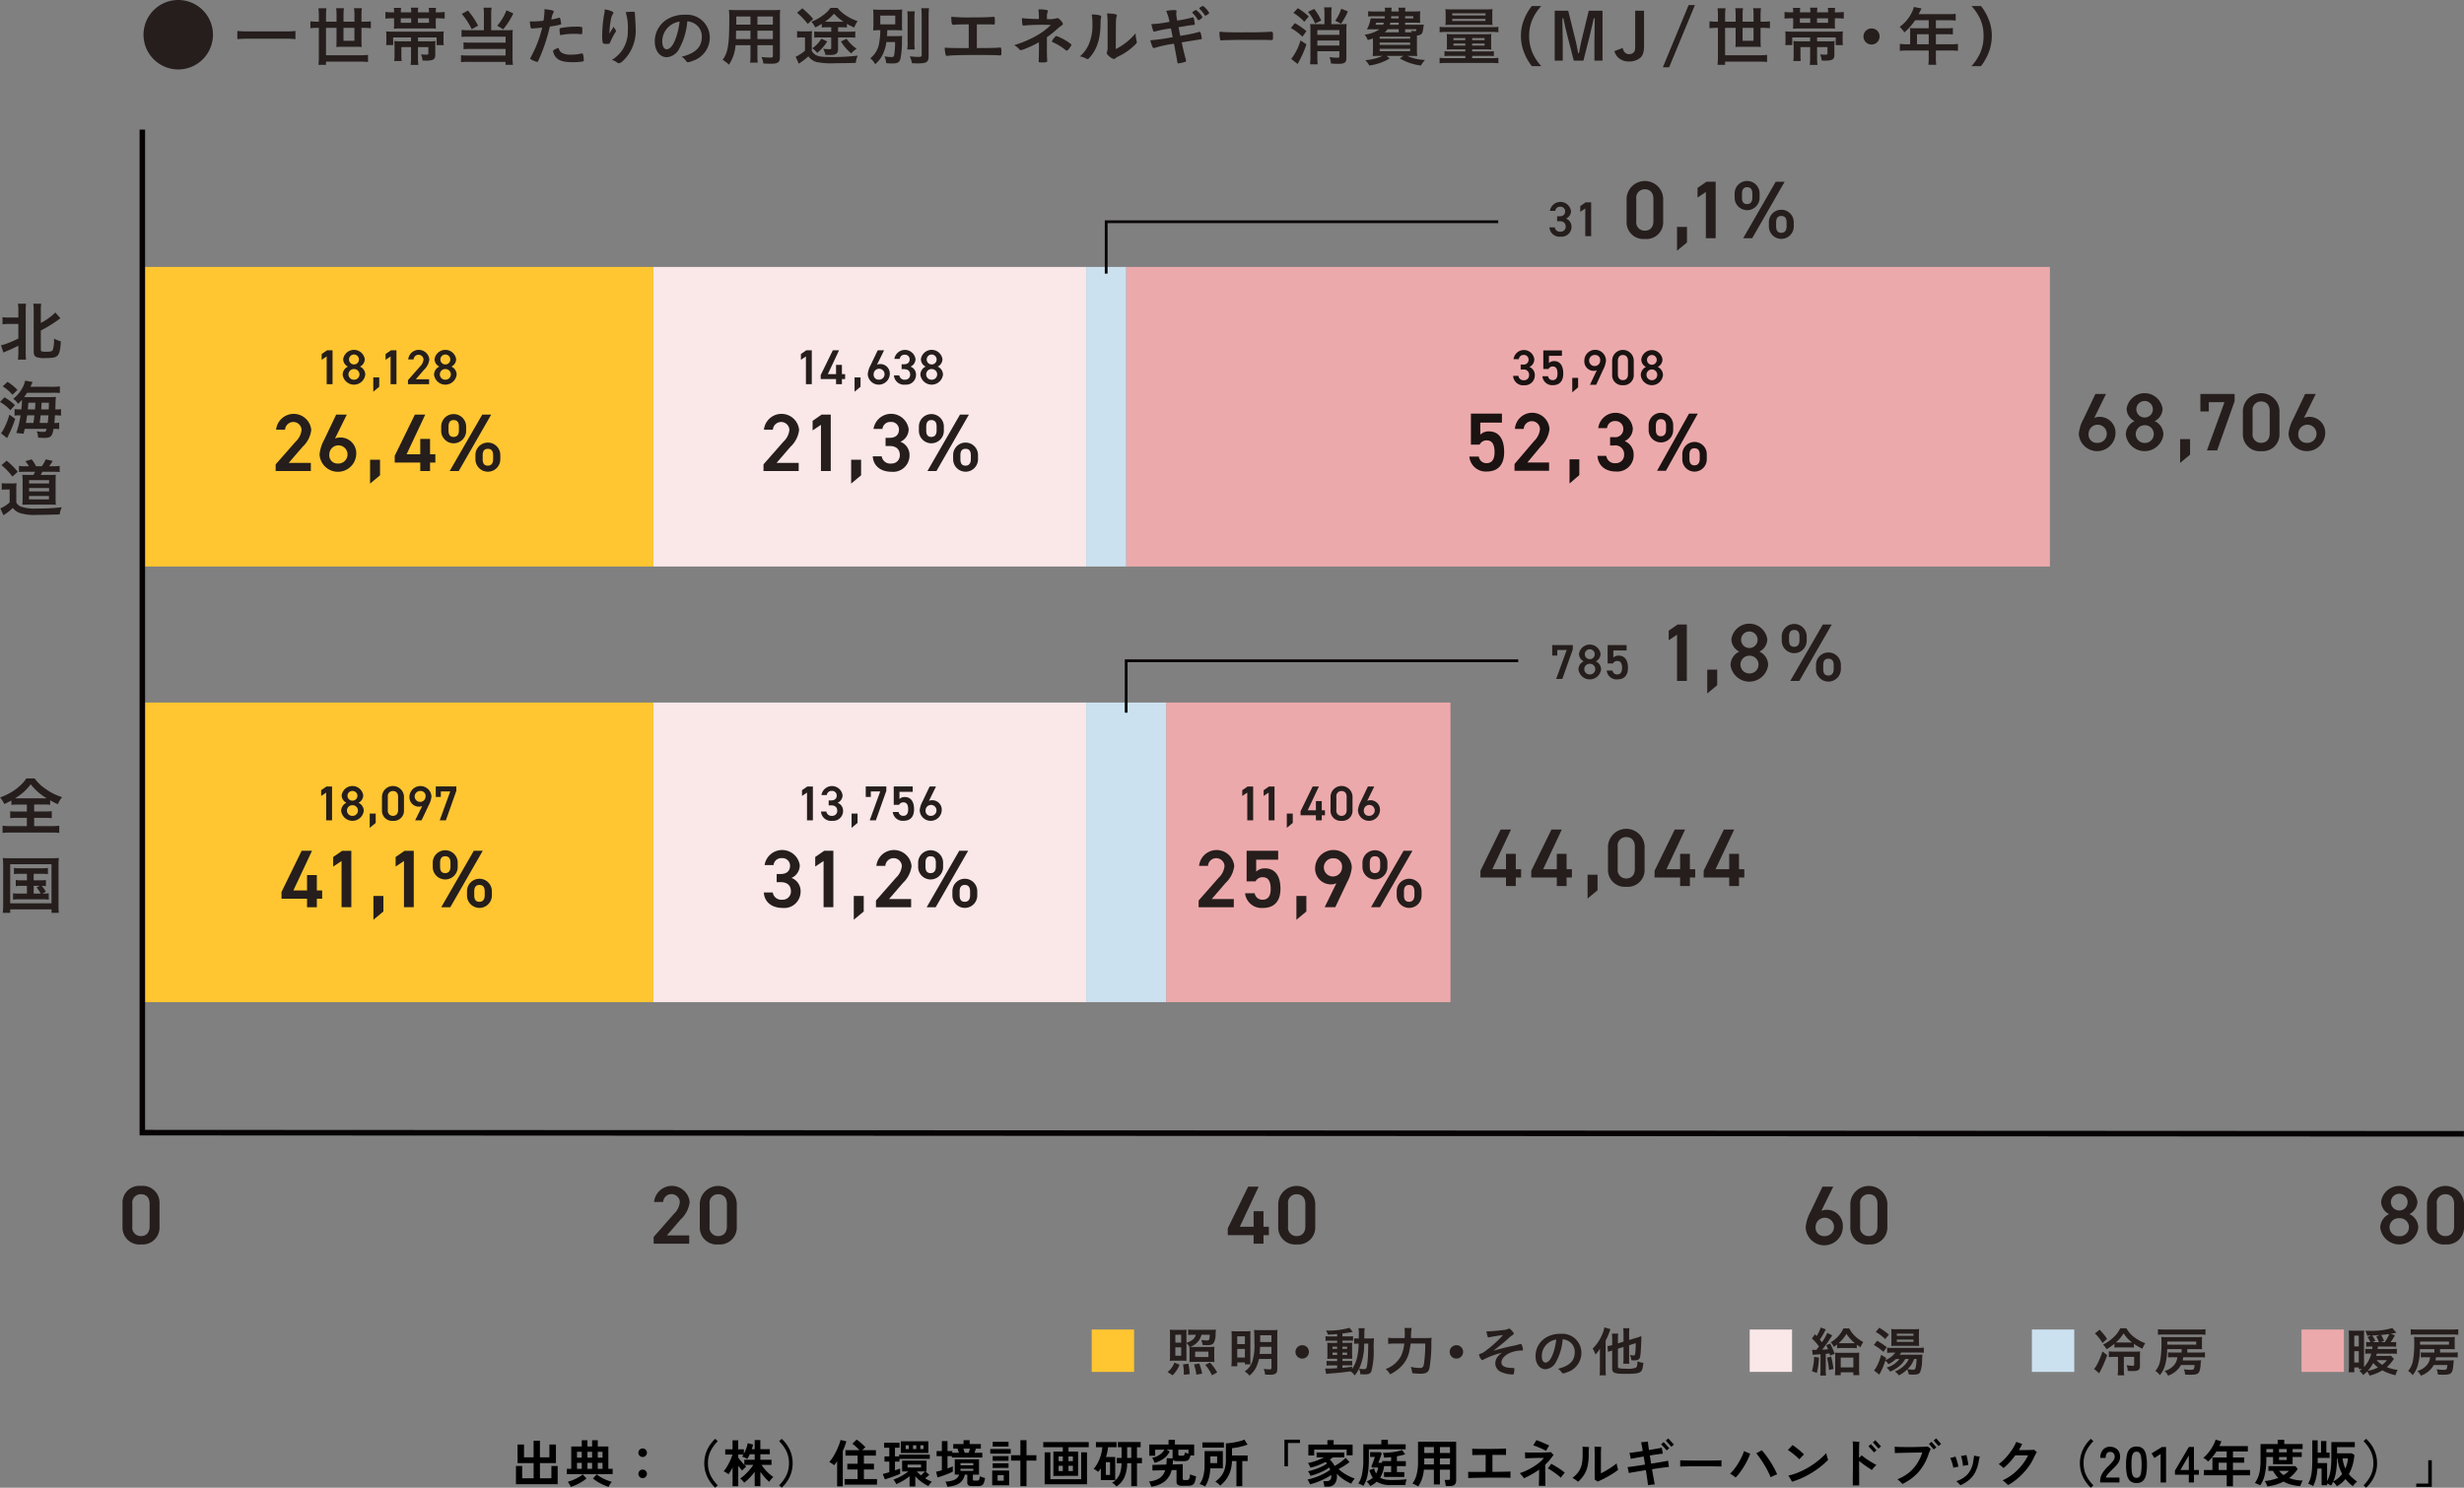 <?xml version="1.0" encoding="UTF-8"?> <svg xmlns="http://www.w3.org/2000/svg" xmlns:xlink="http://www.w3.org/1999/xlink" width="438" height="264.502" viewBox="0 0 438 264.502"><rect x="0" y="0" width="438" height="264.502" fill="#808080" stroke="none"/><defs><clipPath id="clip-path"><rect id="長方形_1465" data-name="長方形 1465" width="438" height="244.575" fill="none"></rect></clipPath></defs><g id="グループ_1736" data-name="グループ 1736" transform="translate(-130 -2426.425)"><path id="パス_34494" data-name="パス 34494" d="M90.716,10.3V7.066h1.107V9.244h2.034V6.553H91V3.241h1.152V5.518h1.7V2.566h1.125V5.518h1.683V3.241h1.161V6.553H94.982V9.244h2.034V7.066h1.116V10.3Zm9.045-1.791V7.57h.783V3.592h1.872V2.485h1.008V3.592h.828V2.485h1.008V3.592h1.881V7.57h.765v.936Zm.693,2.277a2.8,2.8,0,0,0-.229-.477,2.374,2.374,0,0,0-.311-.432,8.146,8.146,0,0,0,.967-.337,8.612,8.612,0,0,0,.959-.468,4.192,4.192,0,0,0,.738-.517l.675.72a6.446,6.446,0,0,1-.81.59,8.832,8.832,0,0,1-.985.531A8.508,8.508,0,0,1,100.454,10.783Zm6.75,0a8.508,8.508,0,0,1-1-.391,8.831,8.831,0,0,1-.985-.531,6.445,6.445,0,0,1-.81-.59l.675-.72a4.192,4.192,0,0,0,.738.517,8.612,8.612,0,0,0,.959.468,8.146,8.146,0,0,0,.967.337,2.916,2.916,0,0,0-.306.432A2.645,2.645,0,0,0,107.2,10.783ZM101.57,7.57h.846V6.5h-.846Zm3.69,0h.846V6.5h-.846Zm-1.836,0h.828V6.5h-.828ZM101.57,5.581h.846V4.537h-.846Zm3.69,0h.846V4.537h-.846Zm-1.836,0h.828V4.537h-.828Zm9.81,3.645A.722.722,0,0,1,112.7,9a.744.744,0,0,1-.22-.54.753.753,0,0,1,.756-.756.744.744,0,0,1,.54.22.722.722,0,0,1,.225.536.768.768,0,0,1-.765.765Zm0-3.762a.722.722,0,0,1-.535-.225.744.744,0,0,1-.22-.54.753.753,0,0,1,.756-.756.744.744,0,0,1,.54.22A.722.722,0,0,1,114,4.7a.768.768,0,0,1-.765.765Zm12.9,5.463a6.556,6.556,0,0,1-1-1.2,5.918,5.918,0,0,1-.688-1.458,5.549,5.549,0,0,1-.252-1.692,5.58,5.58,0,0,1,.252-1.7,5.918,5.918,0,0,1,.688-1.458,6.3,6.3,0,0,1,1-1.188l.459.423a6.59,6.59,0,0,0-1.283,1.768,4.851,4.851,0,0,0-.464,2.156,4.859,4.859,0,0,0,.464,2.151A6.563,6.563,0,0,0,126.59,10.5Zm3.087-.261V7.336q-.18.342-.365.652a5.522,5.522,0,0,1-.364.545,2.927,2.927,0,0,0-.405-.283q-.261-.158-.45-.248a5.5,5.5,0,0,0,.482-.653q.238-.374.45-.783t.378-.81a5.2,5.2,0,0,0,.247-.725h-1.278V4.1h1.3V2.5h1.008V4.1h1.008v.792a7.753,7.753,0,0,0,.419-.945,4.828,4.828,0,0,0,.257-.936l.954.234q-.036.2-.094.41t-.131.418h.513V2.449h1.008v1.62h1.683v.909h-1.683V5.95h1.989v.918h-1.773a7.139,7.139,0,0,0,.572.769,7.959,7.959,0,0,0,.734.76,7.273,7.273,0,0,0,.792.63,2.2,2.2,0,0,0-.4.4,3.932,3.932,0,0,0-.324.455,7.25,7.25,0,0,1-.828-.815,10.686,10.686,0,0,1-.756-.967v2.547h-1.008V8.1a10.441,10.441,0,0,1-.886,1.049,8.245,8.245,0,0,1-.986.878,4.414,4.414,0,0,0-.324-.387,2.752,2.752,0,0,0-.378-.351,7.169,7.169,0,0,0,.824-.666,10.084,10.084,0,0,0,.819-.855,8.86,8.86,0,0,0,.679-.9h-1.566q.09.09.175.167l.149.13q-.09.072-.239.207t-.288.275a2.977,2.977,0,0,0-.212.229q-.135-.144-.32-.369t-.373-.477v3.636Zm2.088-3.825V5.95h1.845V4.978h-.873a5.55,5.55,0,0,1-.45.837,2.99,2.99,0,0,0-.45-.243,2.718,2.718,0,0,0-.468-.171,2.065,2.065,0,0,0,.243-.369h-.927v.54q.18.252.486.616T131.306,6.841Zm6.651,4.086L137.5,10.5a6.563,6.563,0,0,0,1.283-1.773,4.859,4.859,0,0,0,.464-2.151,4.851,4.851,0,0,0-.464-2.156A6.59,6.59,0,0,0,137.5,2.656l.459-.423a6.437,6.437,0,0,1,1.008,1.188A5.635,5.635,0,0,1,139.9,6.58a5.642,5.642,0,0,1-.247,1.692,5.71,5.71,0,0,1-.688,1.458A6.7,6.7,0,0,1,137.957,10.927Zm11.187-.549v-.99h2.3V7.678h-1.827V6.661h1.827V5.221h-2.16V4.249h2.493q-.27-.288-.621-.612a6.909,6.909,0,0,0-.639-.531l.756-.738a4.837,4.837,0,0,1,.535.4q.293.248.567.5t.464.464q-.117.09-.27.234l-.3.279H154.7v.972h-2.133v1.44h1.791V7.678h-1.791v1.71h2.331v.99Zm-1.341.306V6.211a7.445,7.445,0,0,1-.531.72,3.375,3.375,0,0,0-.414-.311q-.243-.158-.45-.274a5.525,5.525,0,0,0,.661-.868,11.044,11.044,0,0,0,.589-1.067q.27-.558.468-1.08a7.519,7.519,0,0,0,.288-.9l1.035.252a12.792,12.792,0,0,1-.639,1.719v6.282Zm12.879.027V8.884a9.738,9.738,0,0,1-1.179.81,9.123,9.123,0,0,1-1.188.594,1.771,1.771,0,0,0-.126-.257q-.09-.158-.193-.315a1.547,1.547,0,0,0-.184-.239,7.165,7.165,0,0,0,.873-.351,9.883,9.883,0,0,0,.94-.509,7.907,7.907,0,0,0,.833-.58h-1.1V6.112H163.7V8.038h-.189l.684.6q-.144.126-.342.293t-.4.319q.288.18.589.333a6.369,6.369,0,0,0,.607.27,3.215,3.215,0,0,0-.333.378,4.685,4.685,0,0,0-.279.4,7.584,7.584,0,0,1-1.21-.724,6.908,6.908,0,0,1-1.12-1.013v1.818ZM156.3,9.442l-.378-.945q.207-.054.513-.144l.648-.189V6.283h-.855V5.356h.855V3.817h-.918v-.9H158.9v.9h-.81V5.356h.738V5.041h5.454v.765h-5.391v.477h-.8V7.84q.27-.09.508-.176l.41-.148v.945q-.225.1-.571.234t-.738.279q-.392.144-.76.266T156.3,9.442Zm2.826-4.689V2.674h4.9V4.753Zm1.206,2.583h2.394V6.814h-2.394Zm2.385,1.395q.18-.162.365-.351t.328-.342h-1.431q.171.18.355.355T162.716,8.731Zm-1.422-4.68h.585V3.385h-.585Zm-1.305,0h.558V3.385h-.558Zm2.61,0h.558V3.385H162.6ZM165.65,9.1,165.4,8.083q.216-.045.482-.108t.544-.153V5.311h-.936v-.9h.936V2.638h1V4.411h.855v.306h1.17q-.045-.162-.113-.374t-.121-.365h-.765v-.81h1.827v-.7h1.089v.7h1.989v.81h-.882q-.045.144-.117.36l-.126.378h1.386v.837h-5.409V5.311h-.783V7.5q.288-.1.531-.194t.414-.175v.936q-.216.117-.558.261t-.729.292q-.387.148-.765.274T165.65,9.1Zm1.764,1.665q-.054-.189-.153-.468a2.194,2.194,0,0,0-.216-.459,4.22,4.22,0,0,0,1.647-.333,1.539,1.539,0,0,0,.8-.909h-.774V5.878h4.311V8.6h-1.089v.846a.208.208,0,0,0,.058.166.416.416,0,0,0,.248.05h.4a.694.694,0,0,0,.292-.05.326.326,0,0,0,.153-.22,2.444,2.444,0,0,0,.068-.513,2.822,2.822,0,0,0,.279.117q.171.063.351.117l.306.09a3.424,3.424,0,0,1-.22.9.81.81,0,0,1-.374.423,1.471,1.471,0,0,1-.63.113h-1.035a1.231,1.231,0,0,1-.689-.144.566.566,0,0,1-.2-.495V8.6h-.432a2.718,2.718,0,0,1-.553,1.148,2.484,2.484,0,0,1-1.008.689A5.871,5.871,0,0,1,167.414,10.765Zm2.322-2.835h2.277V7.552h-2.277Zm0-1h2.277V6.553h-2.277Zm.747-2.214h.711q.054-.162.122-.378t.1-.36h-1.161q.054.144.117.36T170.483,4.717Zm9.9,5.931V6.112h-1.656V5.149h1.656V2.476h1.089V5.149h1.755v.963h-1.755v4.536Zm-5.013-.153V7.867h3.015v2.628Zm-.342-5.625V4.051h3.636V4.87Zm.432-1.26V2.764h2.817V3.61Zm0,3.8V6.58h2.817v.828Zm0-1.269V5.311h2.817v.828Zm.873,3.537h1.089V8.695h-1.089Zm9.918-.855V4.492h1.674V3.727h-3.474V2.818h8.082v.909h-3.6v.765h1.71V8.821Zm-1.557,1.494V4.636h1.017v4.77h5.481V4.636h1.035v5.679Zm4.239-2.358h.783V7.03h-.783Zm-1.755,0h.747V7.03h-.747ZM188.933,6.2h.783V5.365h-.783Zm-1.755,0h.747V5.365h-.747Zm10.278,4.509a2.963,2.963,0,0,0-.342-.36,2.059,2.059,0,0,0-.432-.315,3.344,3.344,0,0,0,.9-.769,3.211,3.211,0,0,0,.567-1.112,5.941,5.941,0,0,0,.216-1.584h-.855V5.626h.864v-1.9h-.657V2.8h4.041v.927h-.648v1.9h.882v.945h-.882v4.077h-1.017V6.571h-.729a6.289,6.289,0,0,1-.477,2.484A3.978,3.978,0,0,1,197.456,10.711Zm-2.772-1.134V7.471q-.108.171-.229.333t-.247.315a3.314,3.314,0,0,0-.387-.3,3.159,3.159,0,0,0-.414-.248,5.033,5.033,0,0,0,.774-1.143,7.663,7.663,0,0,0,.522-1.35,7.173,7.173,0,0,0,.252-1.35h-1.143V2.809h3.672v.918h-1.512q-.054.432-.144.873a8.3,8.3,0,0,1-.225.864h1.638V9.577Zm.891-.927h.747V6.391h-.747Zm3.789-3.024h.729v-1.9h-.729Zm4.284,5.121a2.377,2.377,0,0,0-.1-.288q-.072-.18-.148-.36a1.8,1.8,0,0,0-.148-.288A3.967,3.967,0,0,0,205.16,9.2a2.613,2.613,0,0,0,.963-1.382l-2.268.045v-.99l2.475-.063q.036-.261.049-.545t.022-.589l1.035.036a.252.252,0,0,0,0-.05.252.252,0,0,1,0-.049V4.168h-1.062l.549.315a3.333,3.333,0,0,1-1.1,1.292,5.037,5.037,0,0,1-1.579.734,4.255,4.255,0,0,0-.194-.464,2.1,2.1,0,0,0-.257-.427,3.35,3.35,0,0,0,.833-.265,3.488,3.488,0,0,0,.779-.495,2.457,2.457,0,0,0,.576-.688h-1.638V5.239H203.3v-2h3.42V2.413h1.134v.828h3.42V5.194h-.657a2.3,2.3,0,0,1-.247.635.686.686,0,0,1-.369.3,1.972,1.972,0,0,1-.607.076H208.3a1.789,1.789,0,0,1-.518-.058.515.515,0,0,1-.274-.185,6.128,6.128,0,0,1-.054.828l1.791-.045V9.316a.244.244,0,0,0,.067.193.426.426,0,0,0,.266.059h.342a.678.678,0,0,0,.329-.068.47.47,0,0,0,.189-.292,3.863,3.863,0,0,0,.113-.675,2.549,2.549,0,0,0,.311.135q.193.072.4.135t.351.1a4.131,4.131,0,0,1-.247,1.057.917.917,0,0,1-.432.495,1.7,1.7,0,0,1-.725.13h-1.062a1.339,1.339,0,0,1-.779-.171.661.661,0,0,1-.23-.567V7.777l-.864.018a3.767,3.767,0,0,1-1.2,1.98A4.88,4.88,0,0,1,203.648,10.747ZM208.76,5.23h.378A.831.831,0,0,0,209.4,5.2a.261.261,0,0,0,.144-.157,2.579,2.579,0,0,0,.117-.4,1.933,1.933,0,0,0,.27.126q.162.063.324.117v-.72h-1.791v.837a.211.211,0,0,0,.063.175A.4.4,0,0,0,208.76,5.23Zm10.026,5.427V6.193h-.792a6.1,6.1,0,0,1-.315,1.859,5.347,5.347,0,0,1-.752,1.444,5.508,5.508,0,0,1-1.03,1.062,2.392,2.392,0,0,0-.234-.238q-.153-.139-.324-.274a2.119,2.119,0,0,0-.306-.207A5.02,5.02,0,0,0,216,8.951a3.734,3.734,0,0,0,.671-1.238,5.649,5.649,0,0,0,.243-1.773v-2.9a11.08,11.08,0,0,0,1.156-.121q.607-.094,1.174-.234a6.182,6.182,0,0,0,.963-.311l.558.891a8.268,8.268,0,0,1-.855.274q-.486.131-.986.225t-.923.14V5.2h2.781v.99h-.954v4.464Zm-5.571.054a3.506,3.506,0,0,0-.473-.248,3.336,3.336,0,0,0-.5-.184,3.9,3.9,0,0,0,.666-1.458,7.581,7.581,0,0,0,.216-1.827V4.411h3.249V7.48h-2.232a7.485,7.485,0,0,1-.284,1.827A5.292,5.292,0,0,1,213.215,10.711Zm-.477-6.921V2.872h3.825V3.79Zm1.413,2.763h1.206v-1.2h-1.206Zm13.167.567V2.386h2.763v.585h-2.133V7.12Zm7.1,3.627q-.009-.135-.04-.324t-.077-.373a2.055,2.055,0,0,0-.09-.293h.63a.857.857,0,0,0,.585-.189.894.894,0,0,0,.216-.693q0-.054,0-.108t0-.108a8.724,8.724,0,0,1-1.1.648q-.644.324-1.346.594a10.881,10.881,0,0,1-1.332.423,3.246,3.246,0,0,0-.2-.45,2.419,2.419,0,0,0-.252-.4,11.21,11.21,0,0,0,1.386-.391,11.829,11.829,0,0,0,1.436-.608,7.924,7.924,0,0,0,1.21-.738q-.036-.108-.081-.211t-.09-.2a6.035,6.035,0,0,1-.972.6,11.37,11.37,0,0,1-1.184.517,11.908,11.908,0,0,1-1.174.374,2.3,2.3,0,0,0-.189-.441A1.607,1.607,0,0,0,231.494,8a9.937,9.937,0,0,0,1.166-.315,10.933,10.933,0,0,0,1.21-.482,6.332,6.332,0,0,0,1-.571,2.29,2.29,0,0,0-.234-.279,13.912,13.912,0,0,1-1.327.585,10.331,10.331,0,0,1-1.372.423,2.789,2.789,0,0,0-.185-.423,2.013,2.013,0,0,0-.257-.4,9.347,9.347,0,0,0,1.463-.4,11.164,11.164,0,0,0,1.408-.608h-1.332V4.672h4.923v.864h-2.034a6.365,6.365,0,0,1-.54.387,3.935,3.935,0,0,1,.855,1.143q.369-.207.742-.455t.693-.509a5.95,5.95,0,0,0,.526-.477l.693.729a7.839,7.839,0,0,1-.927.671q-.513.32-1.017.581a6.119,6.119,0,0,0,.9.715,8.536,8.536,0,0,0,1.035.59,7.561,7.561,0,0,0,.949.387,2.114,2.114,0,0,0-.342.418,4.956,4.956,0,0,0-.288.49,8.11,8.11,0,0,1-.868-.436,8.129,8.129,0,0,1-.909-.608,5.583,5.583,0,0,1-.787-.729q.009.1.014.2t0,.2a2.081,2.081,0,0,1-.427,1.44,1.58,1.58,0,0,1-1.229.468Zm-2.844-5.553V3.259h3.384v-.8h1.107v.8h3.375v1.9h-1.062V4.15H232.61V5.194Zm11,5.427a1.617,1.617,0,0,0-.171-.274q-.117-.158-.247-.306a1.5,1.5,0,0,0-.23-.22,3.92,3.92,0,0,0,.594-.3,3.25,3.25,0,0,0,.5-.378,4.548,4.548,0,0,1-.6-1.35l.846-.288q.072.261.158.486a2.411,2.411,0,0,0,.2.414,3.256,3.256,0,0,0,.216-.5,2.8,2.8,0,0,0,.126-.562h-1.053l-.144-.207q.1-.207.22-.526t.234-.639q.112-.319.175-.517h-.846V4.609h1.854l.216.225q-.09.279-.207.6t-.225.607q-.108.284-.18.455h.666V6.193h1.611V5.482q-.351.045-.675.068t-.594.031a1.44,1.44,0,0,0-.036-.288q-.036-.171-.076-.333a.864.864,0,0,0-.085-.234q.405,0,.868-.031t.936-.1q.473-.067.887-.162a4.267,4.267,0,0,0,.711-.22l.558.756a4.6,4.6,0,0,1-.657.2q-.387.09-.81.171v.855H248.9v.891h-1.584V8.155h1.314v.864h-3.609V8.155h1.269V7.084h-1.251a5.532,5.532,0,0,1-.247,1.093,4.227,4.227,0,0,1-.464.958,2.457,2.457,0,0,0,.824.315,5.562,5.562,0,0,0,1.111.1q.765,0,1.26-.014t.846-.045q.351-.031.666-.076-.036.1-.085.293t-.081.4q-.031.2-.04.346h-.8q-.454,0-.923,0t-.846,0a4.508,4.508,0,0,1-2.538-.6A4.642,4.642,0,0,1,242.573,10.621Zm-1.224-.027q-.18-.108-.45-.238a2.59,2.59,0,0,0-.441-.175,4.875,4.875,0,0,0,.671-1.733,12.444,12.444,0,0,0,.212-2.453V3.214h3.2V2.4h1.17v.81h3.159V4.1H242.33V5.941a15.554,15.554,0,0,1-.2,2.579A5.409,5.409,0,0,1,241.349,10.594Zm9.747.1q-.225-.144-.513-.292a2.786,2.786,0,0,0-.513-.212,4.546,4.546,0,0,0,.751-1.611,9.093,9.093,0,0,0,.247-2.277V2.737h6.777v6.93q0,.963-1.161.963H256a3.256,3.256,0,0,0-.045-.36q-.036-.207-.077-.405a1.708,1.708,0,0,0-.094-.324h.63a.428.428,0,0,0,.261-.059.316.316,0,0,0,.072-.248V7.723h-1.791v2.619h-1.071V7.723h-1.773a7.279,7.279,0,0,1-.333,1.616A5.477,5.477,0,0,1,251.1,10.693Zm3.861-3.906h1.791V5.716h-1.791Zm0-2.034h1.791V3.7h-1.791Zm-2.79,2.034h1.719V5.716h-1.71v.828Q252.176,6.661,252.167,6.787Zm.009-2.034h1.71V3.7h-1.71Zm7.812,4.473q.009-.126,0-.347l-.009-.441q0-.22-.013-.337.2.009.666.014t1.107,0h1.35V5.095q-.513,0-.986.009l-.832.014q-.36,0-.558.014.009-.144,0-.365t-.014-.437Q260.7,4.114,260.69,4q.234.009.693.018t1.057.009h1.242q.643,0,1.242-.009T266,3.992q.473-.014.716-.031,0,.135,0,.36t-.009.445q0,.22,0,.346-.306-.018-.967-.018h-1.445V8.11l1.431-.018q.675-.009,1.152-.023t.63-.023q-.009.09-.009.257v.868q-.225-.018-.684-.027t-1.076-.013q-.617,0-1.3,0t-1.382.009l-1.305.018q-.612.009-1.071.027T259.988,9.226Zm12.555,1.359q.009-.2.018-.562t.018-.792q.009-.428.014-.833t0-.684a15.819,15.819,0,0,1-2.691,1.53,2.142,2.142,0,0,0-.2-.279q-.144-.18-.3-.36a3.05,3.05,0,0,0-.252-.27A9.377,9.377,0,0,0,270.4,7.84a12.273,12.273,0,0,0,1.233-.68,9.681,9.681,0,0,0,1.066-.769,4.484,4.484,0,0,0,.742-.765q-.243,0-.6,0t-.765.013q-.41.009-.8.023l-.7.023q-.311.009-.473.027a3.083,3.083,0,0,0,0-.311q0-.212-.013-.428t-.018-.333q.207.018.576.027t.828.009q.459,0,.945,0t.936-.013q.45-.009.8-.027t.531-.036a1.691,1.691,0,0,1,.148.148q.094.1.189.2l.139.14q-.09.108-.207.27t-.243.324a6.523,6.523,0,0,1-.477.581q-.261.284-.558.563,0,.288,0,.688t.009.85q0,.45.009.882t.009.783q0,.351,0,.558Zm3.906-1.431a4.7,4.7,0,0,0-.464-.414q-.292-.234-.634-.477t-.661-.45q-.319-.207-.553-.333a4.028,4.028,0,0,0,.328-.405q.176-.243.275-.4.261.126.6.328t.689.427q.351.225.652.446a4.986,4.986,0,0,1,.473.382q-.1.1-.239.27t-.265.346Q276.521,9.046,276.449,9.154Zm-2.61-4.779q-.162-.1-.464-.243t-.652-.293q-.351-.148-.666-.27t-.513-.176q.072-.1.18-.279t.216-.365q.108-.184.162-.283.207.063.526.189t.666.274q.346.149.643.284t.45.216q-.072.108-.185.292t-.212.365Q273.893,4.267,273.839,4.375Zm9.153,5.454q-.108-.081-.265-.189t-.257-.171V4.96q0-.5-.014-.855t-.022-.477q.144,0,.378.009l.464.018q.229.009.355.009l-.031.468q-.022.333-.022.837v3.4q.279-.126.666-.347t.8-.477q.409-.257.76-.509a6.277,6.277,0,0,0,.558-.441q.027.162.076.392t.108.441q.059.211.095.319-.333.261-.783.558t-.958.585q-.508.288-1,.531T282.992,9.829Zm-3.465.036q-.18-.153-.468-.351t-.531-.333a6.833,6.833,0,0,0,.806-.756,3.61,3.61,0,0,0,.558-.833,4.056,4.056,0,0,0,.329-1.057,8.232,8.232,0,0,0,.108-1.431q0-.648,0-.977a4.018,4.018,0,0,0-.031-.509q.171.009.391.027t.432.031l.346.023q-.027.2-.045.513t-.018.909a8.691,8.691,0,0,1-.207,2.025,4.919,4.919,0,0,1-.621,1.5A5.946,5.946,0,0,1,279.527,9.865Zm12.42.6q-.036-.369-.139-1.089T291.569,7.8L290.354,8q-.585.095-1.057.176t-.76.144q-.018-.108-.059-.315t-.085-.418q-.045-.212-.081-.328.27-.027.747-.09t1.089-.158l1.269-.193q-.063-.369-.117-.734t-.117-.706q-.729.126-1.359.238t-.945.185q-.018-.117-.059-.324t-.086-.414a2.311,2.311,0,0,0-.09-.324q.324-.036.972-.13t1.4-.212q-.09-.558-.171-.972t-.126-.585q.162-.009.4-.031t.459-.05q.225-.027.342-.045.018.162.068.558t.13.954l1.35-.234q.621-.108.936-.171.018.117.054.319l.072.405q.036.2.054.328-.342.027-.967.117t-1.345.207q.054.351.112.715t.112.734l1.274-.207q.607-.1,1.066-.18t.693-.126q.018.135.04.342t.054.414q.032.207.049.333-.243.018-.706.081t-1.057.148q-.594.086-1.251.185.153.855.279,1.579t.216,1.112l-.387.045q-.234.027-.454.049T291.947,10.468Zm3.33-6.174q-.018-.018-.117-.131t-.238-.266l-.279-.306q-.139-.153-.243-.261l-.121-.126.45-.4q.027.027.171.189t.328.365l.329.36q.144.158.171.185Zm.828-.648q-.018-.018-.117-.131t-.238-.266l-.279-.306-.243-.266-.121-.131.45-.387q.018.027.166.189l.333.364.328.36q.144.158.171.184Zm1.557,3.519q.009-.126.009-.342V6.391q0-.216-.009-.342.171.009.607.018l1.044.018q.607.009,1.3.013T302,6.1q.693,0,1.31-.009l1.066-.018q.45-.009.639-.027-.009.117-.013.333t0,.437q0,.22,0,.338-.225-.009-.661-.018l-1.017-.018q-.58-.009-1.233-.009h-1.319q-.666,0-1.269.009l-1.085.018Q297.941,7.147,297.662,7.165Zm16.074,1.9a9.561,9.561,0,0,0-.491-1.094q-.3-.581-.652-1.161t-.716-1.1q-.365-.522-.688-.9.144-.072.333-.175t.365-.207q.176-.1.275-.166a10.147,10.147,0,0,1,.729.873q.387.513.765,1.1t.7,1.184q.324.6.549,1.129a3.711,3.711,0,0,0-.369.144q-.225.1-.445.2T313.736,9.064Zm-6.21.054a3.285,3.285,0,0,0-.3-.239q-.18-.13-.365-.252a3.269,3.269,0,0,0-.328-.193,6.991,6.991,0,0,0,.742-.819,10.768,10.768,0,0,0,.707-1.021,12.429,12.429,0,0,0,.6-1.107,8.968,8.968,0,0,0,.441-1.085q.144.072.346.167t.409.175l.342.135a12.617,12.617,0,0,1-.689,1.53,13.657,13.657,0,0,1-.9,1.471A10.3,10.3,0,0,1,307.526,9.118Zm10.026.738q-.063-.117-.189-.337t-.261-.437a1.831,1.831,0,0,0-.225-.306A10.93,10.93,0,0,0,318.69,8.2a14.168,14.168,0,0,0,1.809-.909,14.6,14.6,0,0,0,1.683-1.166,12.711,12.711,0,0,0,1.444-1.35,2.788,2.788,0,0,0,.068.283l.1.365q.054.189.1.337a1.8,1.8,0,0,0,.077.2,13.113,13.113,0,0,1-1.823,1.584A16.338,16.338,0,0,1,319.937,8.9,14.3,14.3,0,0,1,317.552,9.856Zm1.3-3.978q-.162-.171-.414-.4t-.549-.468q-.3-.238-.581-.45t-.508-.346q.117-.108.288-.284t.328-.347q.158-.171.221-.243.216.135.5.351t.585.459q.3.243.553.473a5.1,5.1,0,0,1,.4.391q-.1.09-.257.252t-.315.329Q318.947,5.761,318.848,5.878Zm9.495,4.644q0-.144,0-.513t.009-.887q0-.518.009-1.125t.009-1.247q0-.639.009-1.237t0-1.084q0-.612-.013-1.076a5.006,5.006,0,0,0-.049-.661l.374.027q.229.018.459.031l.374.023q-.027.171-.045.535t-.018.923V5.626q.288-.27.468-.468.252.225.585.468t.7.477q.365.234.711.437t.617.338q-.216.207-.441.45a3.462,3.462,0,0,0-.36.45q-.315-.2-.716-.464t-.81-.567q-.41-.3-.742-.59,0,.648,0,1.341t.009,1.319q0,.625,0,1.08v.626Zm4.572-6.552q-.018-.018-.117-.131l-.238-.27q-.139-.157-.279-.311T332.037,3l-.121-.126.45-.4q.018.027.167.189l.333.365.328.36q.144.158.171.184Zm-.783.684q-.027-.027-.171-.189t-.328-.365q-.185-.2-.333-.36t-.166-.185l.441-.387q.027.027.171.189t.328.364l.328.36q.144.158.171.185Zm5.031,5.607a2.818,2.818,0,0,0-.261-.283q-.171-.167-.342-.324a2.01,2.01,0,0,0-.288-.229,7.407,7.407,0,0,0,2.066-1.184A7.139,7.139,0,0,0,339.8,6.6a7.806,7.806,0,0,0,.9-1.931l-.527,0-.846.014-1,.018q-.522.009-1.017.023l-.887.022q-.391.009-.6.018a3.577,3.577,0,0,0,0-.36q-.009-.216-.018-.427t-.018-.338q.3.027.788.04t1.085.018q.594,0,1.215,0t1.184-.023q.563-.013.99-.031t.634-.036q.09.072.27.212a2.944,2.944,0,0,1,.252.211,2.794,2.794,0,0,0-.135.3q-.072.185-.189.445A9.355,9.355,0,0,1,340.1,8.065,8.974,8.974,0,0,1,337.163,10.261Zm5.58-6.138q-.027-.027-.148-.171l-.279-.328q-.158-.184-.284-.329t-.144-.162l.459-.369q.027.027.148.171t.279.324q.158.18.279.324t.148.171Zm.837-.6q-.018-.027-.144-.175t-.284-.328q-.157-.18-.279-.324t-.148-.171l.459-.369q.027.027.148.176t.279.328q.158.18.279.324t.148.171Zm3.888,6.966a2.088,2.088,0,0,0-.2-.234q-.139-.144-.284-.279a2.674,2.674,0,0,0-.243-.207A4.542,4.542,0,0,0,348.872,8.4a4.557,4.557,0,0,0,.909-2.259q.036-.243.077-.522t.049-.4q.117.027.315.068t.4.067q.2.027.3.036-.036.126-.086.355t-.094.464a6.763,6.763,0,0,1-.617,1.944,4.508,4.508,0,0,1-1.076,1.373A6.333,6.333,0,0,1,347.468,10.486Zm-1.242-3.105q-.045-.243-.13-.554t-.194-.621a4.742,4.742,0,0,0-.234-.563q.2-.045.477-.126t.45-.126a3.75,3.75,0,0,1,.2.522q.1.324.189.661t.13.6q-.189.045-.459.1A3.735,3.735,0,0,0,346.226,7.381Zm1.71-.342a8.762,8.762,0,0,0-.13-.891,5.635,5.635,0,0,0-.229-.855q.117-.018.3-.05t.365-.072q.184-.04.283-.059a4.646,4.646,0,0,1,.153.545q.072.32.13.643a5.482,5.482,0,0,1,.077.576,2.859,2.859,0,0,0-.293.045l-.36.068Q348.053,7.021,347.936,7.039Zm8.01,3.411q-.081-.09-.261-.252t-.378-.333a3.549,3.549,0,0,0-.333-.261,7.889,7.889,0,0,0,1.445-.81A9.4,9.4,0,0,0,357.7,7.71a10.084,10.084,0,0,0,1.048-1.247,8.253,8.253,0,0,0,.756-1.287h-2.268a13.65,13.65,0,0,1-1.012,1.238,10.343,10.343,0,0,1-1.066,1.012q-.171-.162-.432-.369t-.441-.324a7.429,7.429,0,0,0,.9-.769,11.4,11.4,0,0,0,.887-.99,10.763,10.763,0,0,0,.774-1.1,7.635,7.635,0,0,0,.563-1.1q.135.054.333.126t.4.14a3,3,0,0,0,.324.095,9.689,9.689,0,0,1-.594,1.1h.779q.428,0,.841-.009l.72-.018a3.391,3.391,0,0,0,.4-.027l.144.139q.1.094.193.175a.934.934,0,0,1,.122.117,3.793,3.793,0,0,0-.266.432q-.158.288-.311.621a8.666,8.666,0,0,1-.8,1.386A11.877,11.877,0,0,1,358.6,8.38a11.717,11.717,0,0,1-1.278,1.17A9.013,9.013,0,0,1,355.946,10.45Zm14.715.477a6.554,6.554,0,0,1-1-1.2,5.919,5.919,0,0,1-.689-1.458,5.549,5.549,0,0,1-.252-1.692,5.58,5.58,0,0,1,.252-1.7,5.919,5.919,0,0,1,.689-1.458,6.3,6.3,0,0,1,1-1.188l.459.423a6.59,6.59,0,0,0-1.283,1.768,4.851,4.851,0,0,0-.464,2.156,4.859,4.859,0,0,0,.464,2.151A6.563,6.563,0,0,0,371.12,10.5ZM372.326,10V9.7a2.578,2.578,0,0,1,.337-1.26,6.037,6.037,0,0,1,1.129-1.368q.279-.27.531-.544a3.511,3.511,0,0,0,.414-.54,1.057,1.057,0,0,0,.171-.509.929.929,0,0,0-.211-.693.836.836,0,0,0-.626-.225.648.648,0,0,0-.576.279,1.386,1.386,0,0,0-.189.783h-.954a2.082,2.082,0,0,1,.477-1.458,1.6,1.6,0,0,1,1.242-.522,1.966,1.966,0,0,1,.932.216,1.568,1.568,0,0,1,.643.63,1.92,1.92,0,0,1,.216,1.017,1.741,1.741,0,0,1-.2.783,3.3,3.3,0,0,1-.5.7q-.311.337-.706.715-.414.4-.734.774a1.518,1.518,0,0,0-.373.639h2.4V10Zm6.462.09a1.635,1.635,0,0,1-1.125-.36,2,2,0,0,1-.572-1.08,8.164,8.164,0,0,1-.167-1.8,8.227,8.227,0,0,1,.167-1.8,2.006,2.006,0,0,1,.572-1.084,1.635,1.635,0,0,1,1.125-.36,1.617,1.617,0,0,1,1.12.36,2.023,2.023,0,0,1,.567,1.084,8.227,8.227,0,0,1,.167,1.8,8.164,8.164,0,0,1-.167,1.8,2.019,2.019,0,0,1-.567,1.08A1.617,1.617,0,0,1,378.788,10.09Zm0-.918a.678.678,0,0,0,.526-.212,1.445,1.445,0,0,0,.284-.715,8.374,8.374,0,0,0,.09-1.395,8.445,8.445,0,0,0-.09-1.4,1.445,1.445,0,0,0-.284-.715.678.678,0,0,0-.526-.212.693.693,0,0,0-.531.212,1.391,1.391,0,0,0-.284.715,8.885,8.885,0,0,0-.085,1.4,8.81,8.81,0,0,0,.085,1.395,1.391,1.391,0,0,0,.284.715A.693.693,0,0,0,378.788,9.172Zm4.284.828V4.924l-1.1.72-.513-.819L383.3,3.691h.738V10Zm5.013,0V8.623h-2.466V7.885l2.475-4.212h.9v4.1h.882v.846h-.882V10Zm-1.5-2.223h1.5V5.2Zm8.235,2.889V8.713h-4.059V7.777h1.521V5.545h2.538V4.483H392.99a9.57,9.57,0,0,1-.7.968,7.874,7.874,0,0,1-.779.823,4.088,4.088,0,0,0-.374-.342,2.552,2.552,0,0,0-.482-.315,6.317,6.317,0,0,0,.936-.958,8.108,8.108,0,0,0,.77-1.152,6.025,6.025,0,0,0,.491-1.13l1.017.315a8.359,8.359,0,0,1-.351.828h5.058v.963h-2.646V5.545h2.007v.936h-2.007v1.3h3.033v.936h-3.033v1.953Zm-1.431-2.889h1.431v-1.3h-1.431Zm7.389,2.727a2.519,2.519,0,0,0-.3-.153q-.185-.081-.36-.153t-.283-.108a5.108,5.108,0,0,0,.571-1.071,5.846,5.846,0,0,0,.324-1.309,12.787,12.787,0,0,0,.1-1.742v-2.8h3.051V2.4h1.17v.765h3.258v.882h-1.773v.576h1.62v.846h-1.62V6.751h-3.474V5.473h-1.2v.441a12.3,12.3,0,0,1-.257,2.61A5.271,5.271,0,0,1,400.775,10.5Zm1.26.2a2.854,2.854,0,0,0-.18-.472,2.911,2.911,0,0,0-.279-.49,7.957,7.957,0,0,0,2.394-.576,4.451,4.451,0,0,1-.918-1.242h-.828V7.093h4.788l.432.477a5.587,5.587,0,0,1-.684.887,6.863,6.863,0,0,1-.837.752,6.437,6.437,0,0,0,1.179.328,6.905,6.905,0,0,0,1.233.113,1.565,1.565,0,0,0-.166.288q-.095.2-.176.4a2.848,2.848,0,0,0-.108.315,8.709,8.709,0,0,1-1.643-.279,5.848,5.848,0,0,1-1.327-.54,7.782,7.782,0,0,1-1.386.558A8.915,8.915,0,0,1,402.035,10.7Zm2.079-6.075h1.368V4.051h-1.368Zm.81,4.05a4.727,4.727,0,0,0,.513-.356,5.339,5.339,0,0,0,.45-.4h-1.755A3.387,3.387,0,0,0,404.924,8.677Zm-.81-2.682h1.368V5.473h-1.368Zm-2.25-1.368h1.2V4.051h-1.2ZM414.4,10.666a2.614,2.614,0,0,0-.279-.405,2.357,2.357,0,0,0-.387-.387q-.081.18-.171.351a2.917,2.917,0,0,1-.2.324,2.1,2.1,0,0,0-.3-.184q-.212-.112-.4-.194v.315h-.981V7.516h-.738a10.385,10.385,0,0,1-.257,1.773,5.966,5.966,0,0,1-.509,1.35,3.46,3.46,0,0,0-.441-.247,2.592,2.592,0,0,0-.441-.176,4.778,4.778,0,0,0,.454-1.138,8.175,8.175,0,0,0,.22-1.382q.063-.774.063-1.791V2.494h.954V4.681h.6V2.62h.945V4.681h.576v.945H410.99v.608q0,.158-.009.31h1.683v3.2a4.485,4.485,0,0,0,.418-1,7.888,7.888,0,0,0,.252-1.359,17.93,17.93,0,0,0,.086-1.89V2.809h4.167v.9h-3.15v1.1h2.619l.468.3a9.432,9.432,0,0,1-.342,1.854,7.277,7.277,0,0,1-.648,1.539,6.021,6.021,0,0,0,.661.7,8.091,8.091,0,0,0,.806.635,1.954,1.954,0,0,0-.238.207q-.158.153-.306.324a1.475,1.475,0,0,0-.2.279,5.466,5.466,0,0,1-.706-.58,7.359,7.359,0,0,1-.617-.68,5.615,5.615,0,0,1-.706.707A6.236,6.236,0,0,1,414.4,10.666Zm-.63-.873a4.241,4.241,0,0,0,1.566-1.314,7.114,7.114,0,0,1-.549-1.337,6.362,6.362,0,0,1-.252-1.418h-.1a16.536,16.536,0,0,1-.158,2.178A7.377,7.377,0,0,1,413.771,9.793Zm2.142-2.286a5.421,5.421,0,0,0,.459-1.782h-.954A5.79,5.79,0,0,0,415.913,7.507Zm3.69,3.42-.459-.423a6.563,6.563,0,0,0,1.283-1.773,4.859,4.859,0,0,0,.464-2.151,4.851,4.851,0,0,0-.464-2.156,6.59,6.59,0,0,0-1.283-1.768l.459-.423a6.435,6.435,0,0,1,1.008,1.188,5.635,5.635,0,0,1,.936,3.159,5.642,5.642,0,0,1-.247,1.692,5.71,5.71,0,0,1-.689,1.458A6.7,6.7,0,0,1,419.6,10.927Zm8.91-.153v-.585h2.133V6.04h.63v4.734Z" transform="translate(131 2680)"></path><g id="グループ_1311" data-name="グループ 1311" transform="translate(130 2426.425)"><path id="パス_30525" data-name="パス 30525" d="M268.472,147.421l-3.312,7.056h2.428v-2.735h1.739v2.735h.944v1.469h-.944v1.514h-1.739v-1.514h-4.542v-1.193l3.583-7.332Z" transform="translate(0.118 0.066)" fill="#251e1c"></path><path id="パス_30526" data-name="パス 30526" d="M277.5,147.421l-3.312,7.056h2.428v-2.735h1.739v2.735h.944v1.469h-.944v1.514h-1.739v-1.514h-4.542v-1.193l3.583-7.332Z" transform="translate(0.122 0.066)" fill="#251e1c"></path><path id="パス_30527" data-name="パス 30527" d="M283.85,158.212l-1.769,1.47v-4.234h1.769Z" transform="translate(0.127 0.07)" fill="#251e1c"></path><g id="グループ_1310" data-name="グループ 1310"><g id="グループ_1309" data-name="グループ 1309" clip-path="url(#clip-path)"><path id="パス_30528" data-name="パス 30528" d="M288.961,157.591a2.977,2.977,0,0,1-3.252-3.07v-4.146a3.258,3.258,0,0,1,6.506-.014v4.16a2.978,2.978,0,0,1-3.253,3.07m0-8.832a1.491,1.491,0,0,0-1.529,1.7v3.958a1.491,1.491,0,0,0,1.529,1.7c.929,0,1.515-.625,1.515-1.7v-3.958c0-1.077-.585-1.7-1.515-1.7" transform="translate(0.129 0.066)" fill="#251e1c"></path><path id="パス_30529" data-name="パス 30529" d="M299.41,147.421l-3.314,7.056h2.429v-2.735h1.739v2.735h.944v1.469h-.944v1.514h-1.739v-1.514h-4.542v-1.193l3.583-7.332Z" transform="translate(0.132 0.066)" fill="#251e1c"></path><path id="パス_30530" data-name="パス 30530" d="M308.133,147.421l-3.313,7.056h2.429v-2.735h1.739v2.735h.944v1.469h-.944v1.514h-1.739v-1.514h-4.542v-1.193l3.583-7.332Z" transform="translate(0.136 0.066)" fill="#251e1c"></path><path id="パス_30531" data-name="パス 30531" d="M372.105,74.272a2.294,2.294,0,0,1,.989-.189,2.8,2.8,0,0,1,2.788,2.967,3.264,3.264,0,0,1-6.521.03,6.917,6.917,0,0,1,.839-2.634l2.114-4.437H374.2Zm.524,4.437a1.617,1.617,0,1,0-1.529-1.615,1.459,1.459,0,0,0,1.529,1.615" transform="translate(0.166 0.031)" fill="#251e1c"></path><path id="パス_30532" data-name="パス 30532" d="M379.27,74.839a2.492,2.492,0,0,1-1.409-2.2,3.226,3.226,0,0,1,6.386,0,2.493,2.493,0,0,1-1.41,2.2,2.618,2.618,0,0,1,1.56,2.4,3.371,3.371,0,0,1-6.686,0,2.668,2.668,0,0,1,1.559-2.4m1.784,3.884a1.579,1.579,0,1,0,0-3.156,1.578,1.578,0,1,0,0,3.156m0-4.524a1.453,1.453,0,0,0,1.47-1.44,1.469,1.469,0,1,0-1.47,1.44" transform="translate(0.17 0.031)" fill="#251e1c"></path><path id="パス_30533" data-name="パス 30533" d="M389.133,80.8l-1.769,1.47V78.037h1.769Z" transform="translate(0.174 0.035)" fill="#251e1c"></path><path id="パス_30534" data-name="パス 30534" d="M390.961,73.123V70.009h6.086V71.3l-3.1,8.744H392.13l3.118-8.569H392.46v1.644Z" transform="translate(0.176 0.031)" fill="#251e1c"></path><path id="パス_30535" data-name="パス 30535" d="M401.768,80.179a2.977,2.977,0,0,1-3.253-3.07V72.962a3.258,3.258,0,0,1,6.506-.014v4.16a2.978,2.978,0,0,1-3.254,3.07m0-8.831a1.491,1.491,0,0,0-1.529,1.7v3.958a1.491,1.491,0,0,0,1.529,1.7c.929,0,1.515-.625,1.515-1.7V73.049c0-1.076-.585-1.7-1.515-1.7" transform="translate(0.179 0.031)" fill="#251e1c"></path><path id="パス_30536" data-name="パス 30536" d="M409.368,74.272a2.293,2.293,0,0,1,.989-.189,2.8,2.8,0,0,1,2.788,2.967,3.264,3.264,0,0,1-6.521.03,6.916,6.916,0,0,1,.839-2.634l2.114-4.437h1.889Zm.524,4.437a1.617,1.617,0,1,0-1.529-1.615,1.459,1.459,0,0,0,1.529,1.615" transform="translate(0.183 0.031)" fill="#251e1c"></path><path id="パス_30537" data-name="パス 30537" d="M292.263,42.469a2.977,2.977,0,0,1-3.252-3.07V35.252a3.258,3.258,0,0,1,6.506-.014V39.4a2.978,2.978,0,0,1-3.254,3.07m0-8.831a1.491,1.491,0,0,0-1.529,1.7V39.3a1.491,1.491,0,0,0,1.529,1.7c.929,0,1.515-.625,1.515-1.7V35.339c0-1.076-.585-1.7-1.515-1.7" transform="translate(0.13 0.014)" fill="#251e1c"></path><path id="パス_30538" data-name="パス 30538" d="M299.743,43.09l-1.769,1.47V40.326h1.769Z" transform="translate(0.134 0.018)" fill="#251e1c"></path><path id="パス_30539" data-name="パス 30539" d="M304.839,42.337H303.1v-8.22l-1.485.989V33.4l1.59-1.106h1.634Z" transform="translate(0.136 0.015)" fill="#251e1c"></path><path id="パス_30540" data-name="パス 30540" d="M312.648,35.135a2.218,2.218,0,1,1-4.437,0v-.756a2.218,2.218,0,0,1,4.437,0Zm-1.289-.014v-.713c0-.77-.315-1.135-.944-1.135-.585,0-.9.378-.9,1.135v.713c0,.712.239,1.149.9,1.149s.944-.45.944-1.149M317.1,32.3l-5.772,10.038h-1.6L315.511,32.3Zm1.619,7.943a2.211,2.211,0,1,1-4.422,0v-.756a2.211,2.211,0,1,1,4.422,0Zm-1.275-.014v-.713c0-.77-.33-1.135-.944-1.135-.6,0-.914.378-.914,1.135v.713c0,.712.24,1.149.914,1.149.645,0,.944-.45.944-1.149" transform="translate(0.139 0.014)" fill="#251e1c"></path><path id="パス_30541" data-name="パス 30541" d="M276.669,38.434h.432c.649,0,1-.332,1-.9a.817.817,0,0,0-.883-.794.832.832,0,0,0-.882.741h-.954a1.9,1.9,0,0,1,3.756.027,1.473,1.473,0,0,1-.883,1.345,1.505,1.505,0,0,1,.973,1.458,1.748,1.748,0,0,1-1.9,1.747,1.789,1.789,0,0,1-2.026-1.651h.954a.917.917,0,0,0,1.026.769.869.869,0,0,0,.909-.891c0-.611-.369-.977-1.089-.977h-.432Z" transform="translate(0.124 0.016)" fill="#251e1c"></path><path id="パス_30542" data-name="パス 30542" d="M282.717,41.979h-1.044V37.046l-.892.593V36.618l.955-.663h.981Z" transform="translate(0.126 0.016)" fill="#251e1c"></path><path id="パス_30543" data-name="パス 30543" d="M299.717,121.012h-1.739v-8.22l-1.485.989v-1.7l1.59-1.105h1.634Z" transform="translate(0.133 0.05)" fill="#251e1c"></path><path id="パス_30544" data-name="パス 30544" d="M305.113,121.766l-1.769,1.47V119h1.769Z" transform="translate(0.136 0.054)" fill="#251e1c"></path><path id="パス_30545" data-name="パス 30545" d="M309.04,115.8a2.492,2.492,0,0,1-1.409-2.2,3.226,3.226,0,0,1,6.386,0,2.493,2.493,0,0,1-1.41,2.2,2.618,2.618,0,0,1,1.56,2.4,3.371,3.371,0,0,1-6.686,0,2.668,2.668,0,0,1,1.559-2.4m1.784,3.884a1.579,1.579,0,1,0,0-3.156,1.578,1.578,0,1,0,0,3.156m0-4.524a1.453,1.453,0,0,0,1.47-1.44,1.469,1.469,0,1,0-1.47,1.44" transform="translate(0.138 0.05)" fill="#251e1c"></path><path id="パス_30546" data-name="パス 30546" d="M321.017,113.811a2.219,2.219,0,1,1-4.437,0v-.756a2.219,2.219,0,0,1,4.437,0Zm-1.289-.014v-.713c0-.77-.315-1.135-.944-1.135-.585,0-.9.378-.9,1.135v.713c0,.712.239,1.149.9,1.149s.944-.45.944-1.149m5.742-2.822L319.7,121.013h-1.6l5.787-10.038Zm1.619,7.943a2.211,2.211,0,1,1-4.422,0v-.756a2.211,2.211,0,1,1,4.422,0Zm-1.275-.014v-.713c0-.77-.33-1.135-.944-1.135-.6,0-.914.378-.914,1.135v.713c0,.712.24,1.149.914,1.149.645,0,.944-.45.944-1.149" transform="translate(0.142 0.05)" fill="#251e1c"></path><path id="パス_30547" data-name="パス 30547" d="M275.8,116.5v-1.869h3.657v.777l-1.864,5.247H276.5l1.874-5.142H276.7v.986Z" transform="translate(0.124 0.052)" fill="#251e1c"></path><path id="パス_30548" data-name="パス 30548" d="M281.4,117.528a1.494,1.494,0,0,1-.846-1.319,1.938,1.938,0,0,1,3.836,0,1.494,1.494,0,0,1-.846,1.319,1.573,1.573,0,0,1,.937,1.441,2.025,2.025,0,0,1-4.017,0,1.6,1.6,0,0,1,.936-1.441m1.072,2.331a.948.948,0,1,0,0-1.895.948.948,0,1,0,0,1.895m0-2.715a.872.872,0,0,0,.882-.864.883.883,0,1,0-.882.864" transform="translate(0.126 0.052)" fill="#251e1c"></path><path id="パス_30549" data-name="パス 30549" d="M286.589,117.9h-.945v-3.266h3.369v.952h-2.351v1.275a1.294,1.294,0,0,1,.954-.349c1.036,0,1.64.777,1.64,2.174,0,1.319-.648,2.052-1.892,2.052a1.767,1.767,0,0,1-1.891-1.572H286.5a.82.82,0,0,0,.846.69c.532,0,.865-.341.865-1.135,0-.829-.252-1.266-.865-1.266a.843.843,0,0,0-.756.445" transform="translate(0.128 0.052)" fill="#251e1c"></path><path id="パス_30550" data-name="パス 30550" d="M424.5,215.76a2.516,2.516,0,0,1-1.425-2.219,3.263,3.263,0,0,1,6.458,0,2.515,2.515,0,0,1-1.426,2.219,2.648,2.648,0,0,1,1.577,2.426,3.409,3.409,0,0,1-6.761,0,2.7,2.7,0,0,1,1.577-2.426m1.8,3.926a1.6,1.6,0,1,0,0-3.19,1.6,1.6,0,1,0,0,3.19m0-4.572a1.469,1.469,0,0,0,1.486-1.456,1.486,1.486,0,1,0-1.486,1.456" transform="translate(0.19 0.095)" fill="#251e1c"></path><path id="パス_30551" data-name="パス 30551" d="M434.516,221.156a3.01,3.01,0,0,1-3.289-3.1v-4.19a3.295,3.295,0,0,1,6.579-.015v4.2a3.009,3.009,0,0,1-3.289,3.1m0-8.923a1.507,1.507,0,0,0-1.546,1.72v4a1.507,1.507,0,0,0,1.546,1.72c.939,0,1.531-.632,1.531-1.72v-4c0-1.087-.591-1.72-1.531-1.72" transform="translate(0.194 0.095)" fill="#251e1c"></path><path id="パス_30552" data-name="パス 30552" d="M323.617,215.188a2.329,2.329,0,0,1,1-.191,2.827,2.827,0,0,1,2.82,3,3.3,3.3,0,0,1-6.6.029,6.988,6.988,0,0,1,.849-2.66l2.138-4.484h1.91Zm.531,4.483a1.634,1.634,0,1,0-1.548-1.632,1.475,1.475,0,0,0,1.548,1.632" transform="translate(0.144 0.095)" fill="#251e1c"></path><path id="パス_30553" data-name="パス 30553" d="M332.055,221.156a3.01,3.01,0,0,1-3.289-3.1v-4.19a3.295,3.295,0,0,1,6.579-.015v4.2a3.01,3.01,0,0,1-3.289,3.1m0-8.923a1.508,1.508,0,0,0-1.547,1.72v4a1.508,1.508,0,0,0,1.547,1.72c.939,0,1.531-.632,1.531-1.72v-4c0-1.087-.591-1.72-1.531-1.72" transform="translate(0.148 0.095)" fill="#251e1c"></path><path id="パス_30554" data-name="パス 30554" d="M223.638,210.88l-3.35,7.13h2.456v-2.764H224.5v2.764h.954v1.485H224.5v1.529h-1.759v-1.529h-4.593v-1.206l3.623-7.409Z" transform="translate(0.098 0.095)" fill="#251e1c"></path><path id="パス_30555" data-name="パス 30555" d="M230.406,221.156a3.01,3.01,0,0,1-3.289-3.1v-4.19a3.295,3.295,0,0,1,6.579-.015v4.2a3.009,3.009,0,0,1-3.289,3.1m0-8.923a1.507,1.507,0,0,0-1.546,1.72v4a1.507,1.507,0,0,0,1.546,1.72c.939,0,1.531-.632,1.531-1.72v-4c0-1.087-.591-1.72-1.531-1.72" transform="translate(0.102 0.095)" fill="#251e1c"></path><path id="パス_30556" data-name="パス 30556" d="M122.463,221.024h-6.321v-1.206l3.593-4.087a3.3,3.3,0,0,0,1.06-2.131,1.488,1.488,0,0,0-2.97,0h-1.607a3.175,3.175,0,0,1,6.321.029,4.949,4.949,0,0,1-1.577,3.057l-2.471,2.867h3.972Z" transform="translate(0.052 0.095)" fill="#251e1c"></path><path id="パス_30557" data-name="パス 30557" d="M127.625,221.156a3.01,3.01,0,0,1-3.289-3.1v-4.19a3.295,3.295,0,0,1,6.579-.015v4.2a3.009,3.009,0,0,1-3.289,3.1m0-8.923a1.507,1.507,0,0,0-1.546,1.72v4a1.507,1.507,0,0,0,1.546,1.72c.939,0,1.531-.632,1.531-1.72v-4c0-1.087-.591-1.72-1.531-1.72" transform="translate(0.056 0.095)" fill="#251e1c"></path><path id="パス_30558" data-name="パス 30558" d="M25.056,221.156a3.01,3.01,0,0,1-3.289-3.1v-4.19a2.99,2.99,0,0,1,3.289-3.116,2.986,2.986,0,0,1,3.289,3.1v4.2a3.009,3.009,0,0,1-3.289,3.1m0-8.923a1.507,1.507,0,0,0-1.546,1.72v4a1.507,1.507,0,0,0,1.546,1.72c.939,0,1.531-.632,1.531-1.72v-4c0-1.087-.591-1.72-1.531-1.72" transform="translate(0.01 0.095)" fill="#251e1c"></path><path id="パス_30559" data-name="パス 30559" d="M1.524,57.576a7.083,7.083,0,0,0-1.079.056V56.366a6.313,6.313,0,0,0,1.079.057h1.74v-1.2a8.39,8.39,0,0,0-.072-1.255H4.632a8.568,8.568,0,0,0-.061,1.255V62.6a9.162,9.162,0,0,0,.061,1.312H3.191a9.211,9.211,0,0,0,.072-1.323V61.429a22.828,22.828,0,0,1-2.148,1c-.2.08-.407.171-.515.228l-.42-1.3a5.308,5.308,0,0,0,.983-.285,20.018,20.018,0,0,0,2.1-.912V57.576Zm5.736,4.606c0,.274.156.331.912.331.827,0,1.079-.069,1.212-.308a6.053,6.053,0,0,0,.216-2.03,6.464,6.464,0,0,0,1.212.49c-.06,1.483-.264,2.269-.66,2.6-.335.285-.791.365-2.028.365a4.039,4.039,0,0,1-1.656-.171c-.335-.16-.479-.445-.479-.958V55.226a7.978,7.978,0,0,0-.072-1.255h1.4a8.791,8.791,0,0,0-.06,1.255v2.167a10.436,10.436,0,0,0,2.58-1.859l.911,1.026a3.594,3.594,0,0,0-.372.262c-.324.251-1.3.889-1.836,1.209-.468.274-.468.274-1.284.7Z" transform="translate(0 0.024)" fill="#251e1c"></path><path id="パス_30560" data-name="パス 30560" d="M.8,70.617A9.566,9.566,0,0,1,2.663,72l-.815.9A7.617,7.617,0,0,0,0,71.439Zm1.9,3.821a20.779,20.779,0,0,1-1,2.518l-.443.9L.167,76.992A1.164,1.164,0,0,0,.4,76.7a12.608,12.608,0,0,0,1.273-3.011Zm-1.356-6.58a10.257,10.257,0,0,1,1.764,1.425l-.887.878A7.964,7.964,0,0,0,.479,68.655ZM9,68.736a11.581,11.581,0,0,0,1.645-.069v1.174A14.859,14.859,0,0,0,9.131,69.8H4.811c-.2.33-.3.467-.516.775h4.44c.552,0,.9-.012,1.212-.035-.024.16-.036.263-.06.616-.012.3-.024.513-.036,1.152a4.348,4.348,0,0,1-.024.455,5.723,5.723,0,0,0,1.02-.056v1.163a6.979,6.979,0,0,0-.96-.056h-.12c-.024.433-.072,1.037-.108,1.357a4.031,4.031,0,0,0,.864-.057v1.152a6.448,6.448,0,0,0-.876-.045H9.515c-.228,1.346-.5,1.608-1.717,1.608-.192,0-.323-.012-1.031-.057a2.442,2.442,0,0,0-.252-1.117,8.047,8.047,0,0,0,1.176.1c.42,0,.48-.056.612-.535H4.4c-.084.353-.108.456-.216.855L2.9,76.956a17.9,17.9,0,0,0,.756-3.145H3.492a5.571,5.571,0,0,0-.9.056V72.7a6.779,6.779,0,0,0,1.08.056h.119a15.069,15.069,0,0,0,.12-1.71,7.738,7.738,0,0,1-.7.718,3.123,3.123,0,0,0-.864-.889,6.209,6.209,0,0,0,1.477-1.665,4.949,4.949,0,0,0,.647-1.562l1.32.228a2.67,2.67,0,0,1-.119.273c-.108.251-.12.273-.264.582ZM5.939,75.167c.084-.536.108-.673.181-1.357h-1.3c-.084.581-.108.729-.216,1.357Zm.288-2.407c.024-.387.024-.387.06-1.186H5.039c-.036.582-.048.753-.1,1.186Zm2.256,2.407c.048-.434.1-.843.132-1.357H7.223c-.048.455-.108.9-.168,1.357Zm.18-2.407c.024-.751.024-.751.036-1.186H7.4c-.024.411-.049.8-.084,1.186Z" transform="translate(0 0.03)" fill="#251e1c"></path><path id="パス_30561" data-name="パス 30561" d="M.312,85.859a4.924,4.924,0,0,0,.911.057h.852a6.478,6.478,0,0,0,.875-.046A7.9,7.9,0,0,0,2.9,87.056v2.258a1.633,1.633,0,0,0,.8.717,7.867,7.867,0,0,0,2.975.343,34.251,34.251,0,0,0,4.308-.228,3.737,3.737,0,0,0-.372,1.277c-2.112.057-3.083.08-3.972.08a8.907,8.907,0,0,1-3.155-.342,2.871,2.871,0,0,1-1.212-.889,7.875,7.875,0,0,1-1.321,1.06c-.132.091-.18.137-.324.251L.06,90.352A5.833,5.833,0,0,0,1.716,89.28V86.988H1.079a4.231,4.231,0,0,0-.767.056Zm.863-3.992a12.71,12.71,0,0,1,1.98,1.974l-.947.854a10.888,10.888,0,0,0-1.944-2.03Zm3.96.992a5.511,5.511,0,0,0-.624-.9l1.117-.331a6.566,6.566,0,0,1,.779,1.232h1.02a6.253,6.253,0,0,0,.707-1.232l1.237.285a9.579,9.579,0,0,1-.636.946h.731a6.127,6.127,0,0,0,1.141-.068v1.095c-.384-.034-.707-.045-1.141-.045H7.523c-.168.33-.192.387-.288.558H8.891c.516,0,.827-.012,1.031-.034-.023.285-.036.581-.036,1.037v3.238a9.446,9.446,0,0,0,.048,1.06c-.311-.011-.611-.023-.875-.023H5.051c-.348,0-.648.012-1.068.023.013-.274.037-.661.037-1.037V85.391a8.341,8.341,0,0,0-.06-1.025c.264.022.611.034,1.128.034H5.94a4.207,4.207,0,0,0,.288-.558H4.535c-.539,0-.863.011-1.164.034V82.792a7.223,7.223,0,0,0,1.188.068Zm.024,5.885H8.7v-.593H5.159Zm.012-2.828H8.723v-.581H5.171Zm0,1.414H8.723v-.593H5.171Z" transform="translate(0 0.037)" fill="#251e1c"></path><path id="パス_30562" data-name="パス 30562" d="M3.275,142.978a11.11,11.11,0,0,0-1.248.057v-.787c-.515.285-.779.422-1.26.639a5.366,5.366,0,0,0-.756-1.164,11.2,11.2,0,0,0,2.772-1.449,10.6,10.6,0,0,0,1.284-1.14,6.75,6.75,0,0,0,.612-.8H6.156a7.807,7.807,0,0,0,2.04,1.927,10.143,10.143,0,0,0,2.831,1.4,5.507,5.507,0,0,0-.743,1.255,11.075,11.075,0,0,1-1.368-.7v.809a9.034,9.034,0,0,0-1.225-.057H6.072v1.243h1.86a11.1,11.1,0,0,0,1.272-.056V145.4a11.862,11.862,0,0,0-1.272-.057H6.072v1.472H9.059a12.255,12.255,0,0,0,1.476-.069v1.278a12.772,12.772,0,0,0-1.464-.068H1.884a12.1,12.1,0,0,0-1.428.068v-1.278a11.382,11.382,0,0,0,1.464.069H4.775v-1.472h-1.7a11.453,11.453,0,0,0-1.261.057v-1.231a9.686,9.686,0,0,0,1.261.056h1.7v-1.243Zm4.476-1.107c.216,0,.312,0,.54-.011a10.1,10.1,0,0,1-2.832-2.486,9.009,9.009,0,0,1-2.783,2.486c.24.011.347.011.515.011Z" transform="translate(0 0.062)" fill="#251e1c"></path><path id="パス_30563" data-name="パス 30563" d="M.563,153.785a11.534,11.534,0,0,0-.072-1.311c.384.033.732.045,1.356.045h7.26a11.972,11.972,0,0,0,1.356-.057,10.515,10.515,0,0,0-.06,1.323v7.025a9.838,9.838,0,0,0,.06,1.414h-1.3V161.6H1.812v.627H.491A9.437,9.437,0,0,0,.563,160.8Zm1.249,6.751H9.155v-6.956H1.812Zm1.716-5.245a6.245,6.245,0,0,0-1.044.057v-1.106a6.359,6.359,0,0,0,1.044.058H7.438a6.67,6.67,0,0,0,1.08-.058v1.106a6.566,6.566,0,0,0-1.068-.057H5.986v1.152H7.162a5.291,5.291,0,0,0,1-.058v1.1a4.817,4.817,0,0,0-.744-.057,5.388,5.388,0,0,1,.732,1.048l-.624.33a7.677,7.677,0,0,0,1.141-.056v1.129a7.5,7.5,0,0,0-1.092-.057H3.4a6.758,6.758,0,0,0-1.08.057v-1.129a7.088,7.088,0,0,0,1.08.056H4.787v-1.379h-1a5.569,5.569,0,0,0-.983.057v-1.1a5.141,5.141,0,0,0,.983.058h1V155.29ZM5.986,158.8H7.222a5.322,5.322,0,0,0-.719-1.094l.6-.285H5.986Z" transform="translate(0 0.069)" fill="#251e1c"></path><path id="パス_30564" data-name="パス 30564" d="M52.5,6.958a15.8,15.8,0,0,0-1.752-.08H43.934c-.636,0-1.273.034-1.765.08V5.5a15.179,15.179,0,0,0,1.765.08h6.815A13.8,13.8,0,0,0,52.5,5.5Z" transform="translate(0.019 0.002)" fill="#251e1c"></path><path id="パス_30565" data-name="パス 30565" d="M56.654,2.786a11.694,11.694,0,0,0-.072-1.312H58a9.721,9.721,0,0,0-.072,1.312V3.857H59.8v-1.2a9.533,9.533,0,0,0-.071-1.2h1.38a8.964,8.964,0,0,0-.073,1.174V3.857h1.945V2.637A6.781,6.781,0,0,0,62.9,1.463H64.3a8.96,8.96,0,0,0-.072,1.174V3.857h.408a9.443,9.443,0,0,0,1.26-.068V5.021a9.813,9.813,0,0,0-1.26-.068h-.408V7.358a8.886,8.886,0,0,0,.048.992c-.289-.022-.576-.034-.959-.034H60.758c-.4,0-.684.012-1,.034.024-.251.036-.558.036-.924V4.953H57.925V9.822h6.012a11.069,11.069,0,0,0,1.452-.068v1.265a14.428,14.428,0,0,0-1.452-.068H57.925v.581H56.582a14.5,14.5,0,0,0,.072-1.539V4.953h-.228a9.912,9.912,0,0,0-1.273.068V3.789a9.9,9.9,0,0,0,1.273.068h.228Zm4.379,4.47h1.944v-2.3H61.033Z" transform="translate(0.025 0.001)" fill="#251e1c"></path><path id="パス_30566" data-name="パス 30566" d="M76.225,2.192a3.892,3.892,0,0,0-.048-.786h1.3a4.427,4.427,0,0,0-.048.786h.132a9.646,9.646,0,0,0,1.452-.068V3.31a12.468,12.468,0,0,0-1.441-.056h-.143V4.325a6.454,6.454,0,0,0,.036.764,8.56,8.56,0,0,0-1.116-.035h-5.3c-.023,0-.216,0-.5.011-.049,0-.133.012-.228.012a3.035,3.035,0,0,0-.336.012,7.779,7.779,0,0,0,.036-.81V3.254h-.1a12.325,12.325,0,0,0-1.44.056V2.124a9.356,9.356,0,0,0,1.44.068h.1a4.439,4.439,0,0,0-.048-.786h1.3a3.612,3.612,0,0,0-.048.786h1.849A3.715,3.715,0,0,0,73,1.36h1.32a3.668,3.668,0,0,0-.059.832Zm-6.372,4.47V8.009H68.605a5.231,5.231,0,0,0,.048-.822V6.457a6.008,6.008,0,0,0-.048-.877c.373.034.72.045,1.285.045h7.631c.612,0,.947-.011,1.32-.045-.023.273-.036.535-.036.911v.741a4.973,4.973,0,0,0,.048.786H77.581V6.662H74.27v.684H76.3A9.213,9.213,0,0,0,77.389,7.3a7.55,7.55,0,0,0-.048.993V9.8c0,.753-.372.98-1.645.98-.071,0-.119,0-.6-.012a5.1,5.1,0,0,0-.287-1.105,7.678,7.678,0,0,0,.851.057c.384,0,.455-.034.455-.24V8.373H74.27v1.938a7.841,7.841,0,0,0,.072,1.233H72.961a8.3,8.3,0,0,0,.072-1.243V8.373H71.317V9.639a9.279,9.279,0,0,0,.048,1.209h-1.32a8.114,8.114,0,0,0,.059-1.2V8.3a8.716,8.716,0,0,0-.047-1,11.189,11.189,0,0,0,1.165.046h1.811V6.662Zm3.2-3.409H71.209v.8h1.849Zm3.167,0H74.258v.8h1.968Z" transform="translate(0.031 0.001)" fill="#251e1c"></path><path id="パス_30567" data-name="パス 30567" d="M85.981,2.443a6.741,6.741,0,0,0-.072-1.083h1.441a6.339,6.339,0,0,0-.073,1.083v2.93H90.2a5.656,5.656,0,0,0,.923-.057,7.165,7.165,0,0,0-.048.924v4.036a8.847,8.847,0,0,0,.072,1.255H89.821V11H83.162a7.607,7.607,0,0,0-1.249.057V9.81a8.214,8.214,0,0,0,1.2.057h6.72V8.7H83.462a9.456,9.456,0,0,0-1.1.045V7.53a8.669,8.669,0,0,0,1.117.045h6.359V6.514H83.186a11.575,11.575,0,0,0-1.176.045V5.317a8.833,8.833,0,0,0,1.187.057h2.784Zm-2.832-.571a13.955,13.955,0,0,1,1.8,2.692l-1.14.627a11.788,11.788,0,0,0-1.765-2.714Zm8.064.514a13.371,13.371,0,0,1-1.8,2.815l-1.067-.626a9.169,9.169,0,0,0,1.644-2.737Z" transform="translate(0.037 0.001)" fill="#251e1c"></path><path id="パス_30568" data-name="パス 30568" d="M94.694,5.055h-.072a.7.7,0,0,1-.132.011c-.108,0-.167-.045-.2-.193A5.666,5.666,0,0,1,94.142,3.8c.168.011.3.011.384.011a17.3,17.3,0,0,0,2.04-.125,11.835,11.835,0,0,0,.18-1.8V1.623c1.392.171,1.656.25,1.644.455,0,.057-.024.092-.072.194a3.415,3.415,0,0,0-.348,1.2,11.177,11.177,0,0,0,1.309-.307.166.166,0,0,1,.1-.023c.107,0,.131.046.227.445a5.008,5.008,0,0,1,.1.638c0,.079-.036.125-.145.148a14.511,14.511,0,0,1-1.859.343,31.527,31.527,0,0,1-2.053,6.078c-.06.147-.119.205-.191.205a3.151,3.151,0,0,1-.984-.376c-.2-.1-.263-.16-.263-.217a.7.7,0,0,1,.1-.239,20.9,20.9,0,0,0,2.029-5.269c-.529.069-.9.1-1.633.16m5.123,4.333a2.96,2.96,0,0,0,1.56.32,7.27,7.27,0,0,0,1.836-.183.786.786,0,0,1,.168-.034.171.171,0,0,1,.192.137,3.87,3.87,0,0,1,.144,1.06c0,.148-.048.205-.2.239a10.22,10.22,0,0,1-1.776.125c-1.5,0-2.339-.227-2.891-.775a1.978,1.978,0,0,1-.468-.752,1.4,1.4,0,0,1-.12-.422c0-.193.36-.4.984-.593a1.277,1.277,0,0,0,.575.878m3.372-3.317a10.391,10.391,0,0,0-1.164-.058,11.646,11.646,0,0,0-2.316.205.2.2,0,0,1-.084.012.116.116,0,0,1-.131-.091,5,5,0,0,1-.084-.878c0-.148.023-.216.12-.251a2.062,2.062,0,0,1,.371-.08,13.375,13.375,0,0,1,2.34-.193,3.662,3.662,0,0,1,1.14.08c.06.045.073.137.073.513a3.533,3.533,0,0,1-.049.7.121.121,0,0,1-.119.057.327.327,0,0,1-.1-.011" transform="translate(0.042 0.001)" fill="#251e1c"></path><path id="パス_30569" data-name="パス 30569" d="M108.457,5.671c.06-.091.06-.091.588-.934a1.669,1.669,0,0,0,.287.5.518.518,0,0,1,.121.262c0,.069-.024.125-.312.571a14.53,14.53,0,0,0-.7,1.391c-.12.319-.168.342-.565.342a1.453,1.453,0,0,1-.755-.114A5.439,5.439,0,0,1,107,6.139a22.258,22.258,0,0,1,.4-3.89,3.123,3.123,0,0,0,.048-.592c.935.16,1.548.421,1.548.638,0,.057-.012.092-.1.194a2.846,2.846,0,0,0-.372,1.118,14.971,14.971,0,0,0-.251,2.372c.107-.183.107-.183.179-.308m4.356-3.33v.194c.012.046.012.137.023.263.013.182.013.182.037.467,0,.126,0,.126.024.547.036.548.06,1.094.06,1.369a7.408,7.408,0,0,1-1.836,5.211c-.48.536-.9.844-1.14.844-.145,0-.156,0-.408-.183a2.5,2.5,0,0,0-.852-.4,6.314,6.314,0,0,0,1.74-1.575,6.02,6.02,0,0,0,1.1-3.695,9,9,0,0,0-.384-3.215,10.4,10.4,0,0,1,1.224-.08c.36,0,.408.022.408.217Z" transform="translate(0.048 0.001)" fill="#251e1c"></path><path id="パス_30570" data-name="パス 30570" d="M120.663,8.7a2.673,2.673,0,0,1-2.185,1.471c-1.248,0-2.136-1.163-2.136-2.782a4.572,4.572,0,0,1,2.6-4.173,5.882,5.882,0,0,1,2.807-.593,4.065,4.065,0,0,1,4.369,3.945,4.349,4.349,0,0,1-3.024,4.243,3,3,0,0,1-.864.251c-.144,0-.2-.046-.36-.263a2.463,2.463,0,0,0-.755-.718c2.471-.6,3.588-1.711,3.588-3.559a2.626,2.626,0,0,0-1.165-2.246,3.145,3.145,0,0,0-1.416-.49A11.976,11.976,0,0,1,120.663,8.7m-1.729-4.037a3.47,3.47,0,0,0-1.26,2.7c0,.878.3,1.392.8,1.392.6,0,1.213-.786,1.668-2.144a13.676,13.676,0,0,0,.612-2.77,3.543,3.543,0,0,0-1.824.82" transform="translate(0.052 0.001)" fill="#251e1c"></path><path id="パス_30571" data-name="パス 30571" d="M130.693,8.031a7.054,7.054,0,0,1-1.176,3.467,6.034,6.034,0,0,0-1.116-.866c.96-1.334,1.177-2.657,1.177-7.343a13.029,13.029,0,0,0-.06-1.54c.4.034.708.046,1.32.046h6.456a13.123,13.123,0,0,0,1.332-.046,11.327,11.327,0,0,0-.048,1.231v7.2c0,.912-.347,1.152-1.656,1.152-.348,0-.947-.023-1.284-.045a4.187,4.187,0,0,0-.324-1.152,13.237,13.237,0,0,0,1.44.1c.48,0,.575-.046.575-.285V8.031h-2.747v1.8a8.448,8.448,0,0,0,.06,1.3h-1.368a7,7,0,0,0,.072-1.29V8.031Zm2.652-2.577h-2.556c0,.3-.012.536-.012.684,0,.5-.011.616-.011.809h2.579Zm0-2.52h-2.52V4.074l-.012.308h2.532Zm3.983,0h-2.747V4.381h2.747Zm0,2.52h-2.747V6.947h2.747Z" transform="translate(0.058 0.001)" fill="#251e1c"></path><path id="パス_30572" data-name="パス 30572" d="M141.626,5.522a5.229,5.229,0,0,0,.923.057h.851a6.4,6.4,0,0,0,.888-.045,7.088,7.088,0,0,0-.048,1.186v2.36c.6.844,1.164,1.049,2.976,1.049A38.083,38.083,0,0,0,152.4,9.89a4.771,4.771,0,0,0-.348,1.289c-.984.034-2.447.057-3.612.057a12.937,12.937,0,0,1-3.384-.217,2.842,2.842,0,0,1-1.428-1,11.877,11.877,0,0,1-1.32,1.049,3.042,3.042,0,0,0-.372.273l-.564-1.255a7.559,7.559,0,0,0,1.656-1.059V6.651h-.624a4.28,4.28,0,0,0-.779.056Zm.923-4.048a14.529,14.529,0,0,1,1.944,1.893l-.971.889a12.476,12.476,0,0,0-1.9-1.984Zm4.344,3.376a6.1,6.1,0,0,0-.875.045V4.233a10.977,10.977,0,0,1-1.165.65,4.314,4.314,0,0,0-.684-1.026,8.057,8.057,0,0,0,2.172-1.221,5.262,5.262,0,0,0,1.225-1.231h1.248a6.1,6.1,0,0,0,1.524,1.357,8.118,8.118,0,0,0,2.052.991,4.374,4.374,0,0,0-.6,1.141,9.014,9.014,0,0,1-1.308-.661v.661a6.152,6.152,0,0,0-.912-.045h-.66v.786h2a7.107,7.107,0,0,0,1.056-.057V6.7a9.629,9.629,0,0,0-1.056-.045h-2V8.726c0,.8-.359,1.049-1.487,1.049-.061,0-.2,0-.4-.012-.084,0-.191,0-.359-.011a4.318,4.318,0,0,0-.4-1.094,8.483,8.483,0,0,0,1.054.09c.3,0,.372-.034.372-.205V6.651h-2.088a6.821,6.821,0,0,0-.923.045V5.59a6.99,6.99,0,0,0,.96.046H147.7V4.85Zm.084,2.52A7.615,7.615,0,0,1,145.2,9.4a3.86,3.86,0,0,0-.876-.821,5.182,5.182,0,0,0,1.62-1.7Zm2.531-3.5h.385a8.2,8.2,0,0,1-1.7-1.437,9.156,9.156,0,0,1-1.621,1.437h2.939Zm.912,3.022a6.963,6.963,0,0,0,1.788,1.768,5.264,5.264,0,0,0-.96.832,8.314,8.314,0,0,1-1.823-2.121Z" transform="translate(0.064 0.001)" fill="#251e1c"></path><path id="パス_30573" data-name="パス 30573" d="M157.489,7.473a6.972,6.972,0,0,1-.659,2.235,5.21,5.21,0,0,1-1.333,1.711,3.22,3.22,0,0,0-.864-1.06,4.253,4.253,0,0,0,1.6-2.885,11.807,11.807,0,0,0,.18-2.11,11.269,11.269,0,0,0-1.273.046,10.91,10.91,0,0,0,.048-1.2V2.877a10.909,10.909,0,0,0-.048-1.185c.372.034.756.044,1.441.044H158.9a13.555,13.555,0,0,0,1.417-.044,10.1,10.1,0,0,0-.049,1.151V4.268a11.365,11.365,0,0,0,.036,1.141c-.347-.034-.8-.046-1.439-.046h-1.213c-.012.57-.024.707-.048,1.06h1.6a7.4,7.4,0,0,0,1.092-.057c-.025.217-.025.342-.037.764a14.7,14.7,0,0,1-.288,3.4c-.191.592-.515.752-1.5.752-.239,0-.5-.011-1.019-.057a3.464,3.464,0,0,0-.287-1.209,6.774,6.774,0,0,0,1.212.125c.324,0,.443-.069.492-.3a12.533,12.533,0,0,0,.167-2.372Zm-1.08-3.136h2.663V2.764H156.41Zm6.132-2.314a9.464,9.464,0,0,0-.061,1.335V7.485a8.341,8.341,0,0,0,.061,1.311h-1.333a7.558,7.558,0,0,0,.06-1.277V3.357a9.448,9.448,0,0,0-.06-1.335Zm2.531-.559A13.1,13.1,0,0,0,165,2.945v7c0,1.106-.324,1.324-2,1.324-.264,0-.444-.012-.959-.034a5.238,5.238,0,0,0-.384-1.221c.623.068,1.224.1,1.56.1.431,0,.551-.068.551-.33V2.945c0-.512-.023-.991-.071-1.482Z" transform="translate(0.07 0.001)" fill="#251e1c"></path><path id="パス_30574" data-name="パス 30574" d="M172.129,4.325c-.359,0-.4.011-.768.011-.635,0-1,.011-1.572.046a3.833,3.833,0,0,1-.383.022c-.3,0-.36-.216-.384-1.426a32.014,32.014,0,0,0,3.78.115c1.956,0,2.951-.035,3.612-.1a.635.635,0,0,1,.144-.012c.179,0,.216.126.216.912,0,.4-.037.468-.216.468-.084,0-.084,0-.575-.023-.145-.011-.924-.011-2.413-.011V8.544c2.436,0,3.215-.023,3.8-.069a1.76,1.76,0,0,1,.277-.022h.084a.157.157,0,0,1,.143.068,3.43,3.43,0,0,1,.06.832c0,.422-.035.5-.228.5l-.191-.011c-.456-.046-1.908-.069-3.924-.069-2.676,0-4.428.046-5.1.137a1.01,1.01,0,0,1-.216.022.236.236,0,0,1-.24-.147,5.49,5.49,0,0,1-.18-1.313c.732.058,1.441.069,4.272.081Z" transform="translate(0.075 0.001)" fill="#251e1c"></path><path id="パス_30575" data-name="パス 30575" d="M184.6,7.507a18.337,18.337,0,0,1-2.255,1.083,5.329,5.329,0,0,1-.959.331.26.26,0,0,1-.216-.1,3.679,3.679,0,0,0-.972-.8A18.263,18.263,0,0,0,183.3,6.8a12.66,12.66,0,0,0,3.42-2.362,38.969,38.969,0,0,0-4.812.1.254.254,0,0,1-.084.011c-.1,0-.132-.046-.155-.183a6.114,6.114,0,0,1-.084-1.141,28.267,28.267,0,0,0,3.01.149V2.9a9.948,9.948,0,0,0-.084-1.232,7.236,7.236,0,0,1,1.429.1c.168.034.252.1.252.217a.3.3,0,0,1-.049.149,2.078,2.078,0,0,0-.119.786V3.39a4.645,4.645,0,0,0,1.776-.16.208.208,0,0,1,.084-.01c.156,0,.324.125.563.386.288.32.408.514.408.639s-.059.183-.216.285a8.353,8.353,0,0,0-.923.74,16.756,16.756,0,0,1-1.7,1.347V9.034c0,.354.024,1.164.036,1.415.012.182.012.3.012.342v.091a.135.135,0,0,1-.072.136,2.88,2.88,0,0,1-.792.081h-.084c-.527-.012-.552-.024-.563-.161,0-.1,0-.113.024-.535.012-.342.023-.924.023-1.6Zm2.6-.638c.276-.354.384-.456.479-.456a2.382,2.382,0,0,1,.672.25,9.515,9.515,0,0,1,1.884,1.13c.109.08.132.125.132.171,0,.114-.084.251-.419.7-.192.239-.3.331-.408.331a.279.279,0,0,1-.18-.08,10.265,10.265,0,0,0-2.267-1.4c-.145-.045-.181-.08-.181-.149a1.178,1.178,0,0,1,.288-.489" transform="translate(0.081 0.001)" fill="#251e1c"></path><path id="パス_30576" data-name="パス 30576" d="M195.518,2.763a.2.2,0,0,1,.144.193.492.492,0,0,1-.024.16,2.857,2.857,0,0,0-.084.889c-.024,2.782-.552,4.561-1.812,6.078-.276.319-.383.422-.5.422a.535.535,0,0,1-.2-.069,3.432,3.432,0,0,0-1.164-.41,5.827,5.827,0,0,0,1.512-2,8.31,8.31,0,0,0,.708-3.786,8.494,8.494,0,0,0-.12-1.665,6.025,6.025,0,0,1,1.548.183M196.8,3.869a9.471,9.471,0,0,0-.107-1.482c1.295.044,1.763.136,1.763.364a.552.552,0,0,1-.059.227,1.36,1.36,0,0,0-.084.422c-.036.308-.036.308-.061,5.325a10.962,10.962,0,0,0,3.529-2.816,5.456,5.456,0,0,0,.179,1.369.467.467,0,0,1,.036.194c0,.182-.12.331-.672.821a10.659,10.659,0,0,1-2.6,1.733,2.289,2.289,0,0,0-.564.354.479.479,0,0,1-.275.113,2.331,2.331,0,0,1-.888-.559c-.24-.227-.347-.4-.347-.546a.519.519,0,0,1,.048-.194,2.751,2.751,0,0,0,.107-1.049Z" transform="translate(0.086 0.001)" fill="#251e1c"></path><path id="パス_30577" data-name="パス 30577" d="M207.205,1.941a8.176,8.176,0,0,1,1.524-.148c.24,0,.324.057.324.216a.526.526,0,0,1-.036.194,1.445,1.445,0,0,0-.024.228,6.861,6.861,0,0,0,.181,1.232,25.63,25.63,0,0,0,2.626-.536.365.365,0,0,1,.18-.034c.084,0,.12.068.168.285s.145.8.145.889c0,.137-.048.16-.516.205a9.943,9.943,0,0,0-1.067.148l-1.309.217c.2,1,.2,1,.312,1.54l.528-.092a25.392,25.392,0,0,0,2.567-.535,2.428,2.428,0,0,1,.348-.091c.1,0,.132.045.168.16a5.149,5.149,0,0,1,.216,1.025c0,.1-.025.114-.384.171l-.588.1c-.647.1-.647.1-2.6.422.311,1.438.311,1.438.744,3.09a1.1,1.1,0,0,1,.035.183c0,.114-.048.148-.251.217a5.709,5.709,0,0,1-1.129.239c-.12,0-.144-.034-.18-.251-.084-.547-.276-1.563-.588-3.238a19.661,19.661,0,0,0-3.324.707.888.888,0,0,1-.264.056c-.1,0-.156-.045-.215-.171a6.112,6.112,0,0,1-.409-1.209,35.073,35.073,0,0,0,3.985-.558c-.145-.673-.24-1.163-.324-1.551a21.05,21.05,0,0,0-2.8.535.38.38,0,0,1-.145.034c-.191,0-.191,0-.539-1.334a19.775,19.775,0,0,0,3.24-.41,8.648,8.648,0,0,0-.6-1.939M212.821,3.5a4.884,4.884,0,0,0-.888-1.14c-.071-.069-.071-.081-.071-.115,0-.068.071-.136.275-.284s.264-.171.336-.171c.1,0,.216.091.516.4a3.187,3.187,0,0,1,.66.854c0,.138-.54.548-.7.548-.048,0-.084-.023-.132-.092m1.668-.866a1.745,1.745,0,0,1-.216.126c-.012.011-.012.011-.059.022-.013,0-.025.012-.037.012a.137.137,0,0,1-.108-.092,6.024,6.024,0,0,0-.923-1.129.292.292,0,0,1-.06-.08.432.432,0,0,1,.192-.193,3.059,3.059,0,0,1,.4-.229.438.438,0,0,1,.288.137,4.035,4.035,0,0,1,.9,1.1c0,.057-.132.171-.372.33" transform="translate(0.092 0)" fill="#251e1c"></path><path id="パス_30578" data-name="パス 30578" d="M221.006,5.749c2.195,0,3.456-.023,4.667-.1h.156c.36,0,.36.011.36.923,0,.468-.035.547-.24.547H225.9c-.792-.034-1.237-.034-4.705-.034-1.271,0-1.907.012-3.01.046h-.348a3.3,3.3,0,0,0-.672.046c-.059,0-.108.011-.132.011a.217.217,0,0,1-.24-.16,7.016,7.016,0,0,1-.12-1.391c.972.091,1.824.114,4.332.114" transform="translate(0.097 0.003)" fill="#251e1c"></path><path id="パス_30579" data-name="パス 30579" d="M230.078,4.108a14.087,14.087,0,0,1,2.052,1.426l-.719.991a8.829,8.829,0,0,0-2.053-1.539Zm2.052,3.764a18.607,18.607,0,0,1-1.572,3.5l-1.129-.9a9.684,9.684,0,0,0,1.645-3.284Zm-1.536-6.421a11.145,11.145,0,0,1,1.944,1.471l-.792.958a8.463,8.463,0,0,0-1.932-1.586Zm2.916.136a9.752,9.752,0,0,1,1.248,2.065l-1.092.524a7.713,7.713,0,0,0-1.26-2.075Zm1.823.8a7.092,7.092,0,0,0-.071-1.083h1.368a6.8,6.8,0,0,0-.072,1.072V4.3H238.2a8.538,8.538,0,0,0,1.079-.045,9.109,9.109,0,0,0-.048,1.129v4.938c0,.786-.324,1.026-1.416,1.026-.372,0-.708-.011-1.32-.057a4.108,4.108,0,0,0-.264-1.129,12.236,12.236,0,0,0,1.321.1c.359,0,.431-.034.431-.239V9.115h-3.912v1.037a12.525,12.525,0,0,0,.06,1.277h-1.356a11.782,11.782,0,0,0,.06-1.265V5.317a10.128,10.128,0,0,0-.036-1.049c.276.024.551.034,1.068.034h1.464Zm2.652,2.964h-3.912v.832h3.912Zm-3.912,2.736h3.912V7.21h-3.912ZM239.5,2.021a12.486,12.486,0,0,1-1.212,2.189l-1.044-.524a7.669,7.669,0,0,0,1.068-2.133Z" transform="translate(0.103 0.001)" fill="#251e1c"></path><path id="パス_30580" data-name="パス 30580" d="M251.99,4.4c.5,0,.743-.01,1-.022-.036.171-.036.171-.084.49-.1.741-.156.969-.324,1.152a1.045,1.045,0,0,1-.816.274V8.807a9.868,9.868,0,0,0,.048,1.163c-.264-.023-.755-.034-1.224-.034h-.551a8.175,8.175,0,0,0,3.155.718,5.749,5.749,0,0,0-.72.992,9.69,9.69,0,0,1-3.756-1.266l.636-.445h-2.987l.563.456a9.582,9.582,0,0,1-3.636,1.255,4.092,4.092,0,0,0-.7-.947,9.541,9.541,0,0,0,3.071-.763h-.539c-.48,0-.935.011-1.224.034a10.845,10.845,0,0,0,.048-1.094V6.845c-.3.092-.468.148-.924.273a3.286,3.286,0,0,0-.552-.957,5.888,5.888,0,0,0,2.64-.958H243.83c-.239,0-.647.012-.959.024a6.186,6.186,0,0,0,.672-1.985c.251.023.5.034.971.034h1.513c.023-.285.023-.285.036-.387h-1.872a8.577,8.577,0,0,0-1.1.046V2a9.071,9.071,0,0,0,1.1.045H246.1c-.012-.308-.023-.467-.048-.684h1.225a4.1,4.1,0,0,0-.048.684h1.3a2.75,2.75,0,0,0-.06-.684h1.26a3.482,3.482,0,0,0-.059.684h1.56c.4,0,.851-.023,1.139-.045a3.93,3.93,0,0,0-.048.843v.445a4.678,4.678,0,0,0,.036.775c-.408-.023-.708-.035-1.141-.035h-1.547V4.4Zm-7.452-.376a2.166,2.166,0,0,1-.144.376h1.356a2.3,2.3,0,0,0,.145-.376Zm.6,2.851h5.423V6.515h-5.423Zm0,1.105h5.423v-.41h-5.423Zm0,1.119h5.423V8.681h-5.423Zm3.384-3.9h-1.98a2.7,2.7,0,0,1-.515.548h2.5Zm-1.476-1.175a3.449,3.449,0,0,1-.108.376h1.584V4.028Zm.156-1.14c-.012.136-.012.148-.037.387h1.357V2.889Zm2.46.387h1.452V2.888h-1.452Zm1.188,2.475c-.048-.114-.061-.16-.12-.3a3.216,3.216,0,0,0,.647.092c.216,0,.264-.046.3-.343h-2.015v.548h1.188Z" transform="translate(0.109 0.001)" fill="#251e1c"></path><path id="パス_30581" data-name="パス 30581" d="M255.794,4.769a8.416,8.416,0,0,0,1.2.057h8.052a8.039,8.039,0,0,0,1.189-.057v.969a7.424,7.424,0,0,0-1.153-.057h-8.1a8.032,8.032,0,0,0-1.188.057Zm2.316,4c-.444,0-.719.011-1.055.034a8.334,8.334,0,0,0,.036-.889V6.844c0-.353-.013-.512-.036-.808a8.348,8.348,0,0,0,1.091.045h5.772a9.158,9.158,0,0,0,1.067-.045,7.52,7.52,0,0,0-.036.8V7.928a7.722,7.722,0,0,0,.036.878c-.347-.023-.66-.034-1.055-.034h-2.352v.376h2.892a6.545,6.545,0,0,0,.959-.046v.878a8.129,8.129,0,0,0-1.02-.046h-2.831v.4h3.36a9.829,9.829,0,0,0,1.3-.058v.97c-.373-.034-.768-.058-1.3-.058H257.1a10.985,10.985,0,0,0-1.309.058v-.97a9.926,9.926,0,0,0,1.309.058h3.262v-.4h-2.687a7.989,7.989,0,0,0-1.019.046V9.1a6.537,6.537,0,0,0,.959.046h2.747V8.772Zm-.12-4.356c-.612,0-.9.011-1.177.034a5.607,5.607,0,0,0,.048-.9V2.5a5.625,5.625,0,0,0-.048-.877,12.2,12.2,0,0,0,1.225.045h5.951a11.765,11.765,0,0,0,1.213-.045,5.66,5.66,0,0,0-.048.877V3.549a6.2,6.2,0,0,0,.048.9c-.276-.023-.551-.034-1.177-.034Zm.048-.684h5.9V3.367h-5.9Zm.012-.98h5.9V2.375h-5.9Zm.2,4.39h2.111V6.776h-2.111Zm0,.969h2.111V7.746h-2.111Zm3.324-.969h2.208V6.776h-2.208Zm0,.969h2.208V7.746h-2.208Z" transform="translate(0.115 0.001)" fill="#251e1c"></path><path id="パス_30582" data-name="パス 30582" d="M272.183,11.76a8.991,8.991,0,0,1-1.309-2.246,8.041,8.041,0,0,1-.635-3.148,7.717,7.717,0,0,1,.612-3.044,9.1,9.1,0,0,1,1.319-2.247h1.681a8.811,8.811,0,0,0-1.524,2.271,7.15,7.15,0,0,0-.624,3.02,7.387,7.387,0,0,0,.635,3.124,8.728,8.728,0,0,0,1.525,2.27Z" transform="translate(0.122 0)" fill="#251e1c"></path><path id="パス_30583" data-name="パス 30583" d="M284.738,10.779H283.3V7.507c0-1.015.023-2.3.059-4.253h-.168c-.191.854-.6,2.622-.72,3.089l-1.127,4.436h-1.715L278.45,6.173c-.216-.822-.372-1.495-.672-2.919h-.18c.061,3,.073,3.831.073,4.253v3.272h-1.429V1.9h2.4l1.344,5.439c.132.524.3,1.38.408,2.087h.168c.071-.354.071-.354.18-.992.059-.319.2-.968.252-1.186l1.3-5.348h2.448Z" transform="translate(0.124 0.001)" fill="#251e1c"></path><path id="パス_30584" data-name="パス 30584" d="M292.117,8.043c0,1.221-.2,1.848-.743,2.292a2.994,2.994,0,0,1-1.908.593,2.733,2.733,0,0,1-1.92-.673,2.484,2.484,0,0,1-.7-1.175l1.477-.547a1.549,1.549,0,0,0,.323.73,1.047,1.047,0,0,0,.816.364,1.08,1.08,0,0,0,.9-.41c.145-.239.181-.456.181-1.233V1.9h1.571Z" transform="translate(0.129 0.001)" fill="#251e1c"></path><path id="パス_30585" data-name="パス 30585" d="M301.155.9l-4.584,11.061h-1.115L300.038.9Z" transform="translate(0.133 0)" fill="#251e1c"></path><path id="パス_30586" data-name="パス 30586" d="M305.246,2.786a11.709,11.709,0,0,0-.071-1.312h1.416a9.724,9.724,0,0,0-.072,1.312V3.857h1.872v-1.2a9.147,9.147,0,0,0-.073-1.2H309.7a8.978,8.978,0,0,0-.072,1.174V3.857h1.944V2.637a6.79,6.79,0,0,0-.072-1.174h1.393a8.961,8.961,0,0,0-.073,1.174V3.857h.409a9.416,9.416,0,0,0,1.259-.068V5.021a9.807,9.807,0,0,0-1.259-.068h-.409V7.358a9.139,9.139,0,0,0,.048.992c-.288-.022-.575-.034-.959-.034H309.35c-.4,0-.684.012-1,.034.024-.251.036-.558.036-.924V4.953h-1.872V9.822h6.011a11.086,11.086,0,0,0,1.453-.068v1.265a14.449,14.449,0,0,0-1.453-.068h-6.011v.581h-1.344a14.541,14.541,0,0,0,.071-1.539V4.953h-.227a9.9,9.9,0,0,0-1.273.068V3.789a9.9,9.9,0,0,0,1.273.068h.227Zm4.38,4.47h1.944v-2.3h-1.944Z" transform="translate(0.137 0.001)" fill="#251e1c"></path><path id="パス_30587" data-name="パス 30587" d="M324.817,2.192a3.909,3.909,0,0,0-.047-.786h1.3a4.329,4.329,0,0,0-.048.786h.132a9.645,9.645,0,0,0,1.452-.068V3.31a12.465,12.465,0,0,0-1.441-.056h-.143V4.325a6.251,6.251,0,0,0,.036.764,8.568,8.568,0,0,0-1.115-.035h-5.3c-.024,0-.216,0-.5.011-.049,0-.133.012-.229.012a3.052,3.052,0,0,0-.336.012,7.487,7.487,0,0,0,.037-.81V3.254h-.1a12.354,12.354,0,0,0-1.441.056V2.124a9.379,9.379,0,0,0,1.441.068h.1a4.439,4.439,0,0,0-.048-.786h1.3a3.545,3.545,0,0,0-.048.786h1.848a3.731,3.731,0,0,0-.06-.832h1.32a3.611,3.611,0,0,0-.059.832Zm-6.371,4.47V8.009H317.2a5.354,5.354,0,0,0,.048-.822V6.457a6.15,6.15,0,0,0-.048-.877c.372.034.72.045,1.284.045h7.631c.613,0,.948-.011,1.321-.045-.024.273-.036.535-.036.911v.741a4.984,4.984,0,0,0,.047.786h-1.271V6.662h-3.312v.684h2.029a9.223,9.223,0,0,0,1.091-.046,7.392,7.392,0,0,0-.048.993V9.8c0,.753-.372.98-1.645.98-.071,0-.119,0-.6-.012a5.057,5.057,0,0,0-.288-1.105,7.7,7.7,0,0,0,.852.057c.384,0,.455-.034.455-.24V8.373h-1.848v1.938a7.819,7.819,0,0,0,.073,1.233h-1.381a8.309,8.309,0,0,0,.072-1.243V8.373H319.91V9.639a9.265,9.265,0,0,0,.048,1.209h-1.32a8.114,8.114,0,0,0,.059-1.2V8.3a8.481,8.481,0,0,0-.048-1,11.2,11.2,0,0,0,1.165.046h1.812V6.662Zm3.2-3.409H319.8v.8h1.849Zm3.167,0H322.85v.8h1.968Z" transform="translate(0.143 0.001)" fill="#251e1c"></path><path id="パス_30588" data-name="パス 30588" d="M333.959,6.411a1.43,1.43,0,1,1-1.428-1.357,1.389,1.389,0,0,1,1.428,1.357" transform="translate(0.149 0.002)" fill="#251e1c"></path><path id="パス_30589" data-name="パス 30589" d="M339.4,5.625a5.677,5.677,0,0,0-.035-.638c.228.022.48.034.8.034H342.7V3.6h-2.424a10.03,10.03,0,0,1-1.908,2.156,4.895,4.895,0,0,0-.839-.981,6.847,6.847,0,0,0,2.244-2.736,3.6,3.6,0,0,0,.276-.8l1.368.262c-.036.068-.2.41-.5,1.014H346.3a8.4,8.4,0,0,0,1.188-.056v1.2A8.735,8.735,0,0,0,346.3,3.6H343.97V5.021h1.836a11.188,11.188,0,0,0,1.187-.046V6.127a10.351,10.351,0,0,0-1.152-.046H343.97V7.872h2.651a9.8,9.8,0,0,0,1.273-.069V9.047a10.023,10.023,0,0,0-1.273-.069H343.97v1.358a6.1,6.1,0,0,0,.071,1.175h-1.416a7.209,7.209,0,0,0,.072-1.187V8.977h-3.876a9.925,9.925,0,0,0-1.26.069V7.8a9.711,9.711,0,0,0,1.26.069h.575Zm3.3.456h-2.088V7.872H342.7Z" transform="translate(0.152 0.001)" fill="#251e1c"></path><path id="パス_30590" data-name="パス 30590" d="M350.282,11.76a8.721,8.721,0,0,0,1.524-2.27,7.338,7.338,0,0,0,.636-3.124,7.075,7.075,0,0,0-.612-3.02,9.269,9.269,0,0,0-1.536-2.271h1.692a8.994,8.994,0,0,1,1.309,2.247,7.722,7.722,0,0,1,.611,3.044,8.189,8.189,0,0,1-.624,3.148,9.37,9.37,0,0,1-1.308,2.246Z" transform="translate(0.158 0)" fill="#251e1c"></path><path id="パス_30591" data-name="パス 30591" d="M37.846,6.173A6.173,6.173,0,1,1,31.673,0a6.172,6.172,0,0,1,6.173,6.173h0" transform="translate(0.011 0)" fill="#251e1c"></path><rect id="長方形_1453" data-name="長方形 1453" width="90.639" height="53.265" transform="translate(25.511 124.904)" fill="#ffc631"></rect><rect id="長方形_1454" data-name="長方形 1454" width="76.935" height="53.265" transform="translate(116.149 124.904)" fill="#fae7e8"></rect><rect id="長方形_1455" data-name="長方形 1455" width="50.545" height="53.265" transform="translate(207.292 124.904)" fill="#eca9ab"></rect><rect id="長方形_1456" data-name="長方形 1456" width="14.208" height="53.265" transform="translate(193.083 124.904)" fill="#cce1ef"></rect><rect id="長方形_1457" data-name="長方形 1457" width="90.639" height="53.265" transform="translate(25.511 47.458)" fill="#ffc631"></rect><rect id="長方形_1458" data-name="長方形 1458" width="76.935" height="53.265" transform="translate(116.149 47.458)" fill="#fae7e8"></rect><rect id="長方形_1459" data-name="長方形 1459" width="164.204" height="53.265" transform="translate(200.187 47.458)" fill="#eca9ab"></rect><rect id="長方形_1460" data-name="長方形 1460" width="7.104" height="53.265" transform="translate(193.084 47.458)" fill="#cce1ef"></rect><path id="パス_30592" data-name="パス 30592" d="M207.456,243.821a3.793,3.793,0,0,0,1.21-1.674l.92.381a5.4,5.4,0,0,1-1.241,1.883Zm3.35-2.9a8.448,8.448,0,0,0,.03.913c-.3-.019-.54-.028-.97-.028h-1.079a7.649,7.649,0,0,0-.939.038,7.654,7.654,0,0,0,.04-.932v-3.691a7.829,7.829,0,0,0-.04-.921,8.391,8.391,0,0,0,.989.038h1.21a5.63,5.63,0,0,0,.79-.038,7.018,7.018,0,0,0-.03.789v1.541c1.019-.343,1.51-.771,1.67-1.437h-.43c-.319,0-.649.019-.93.047v-.97c.311.03.691.048,1.081.048h2.919a7.675,7.675,0,0,0,.929-.038c-.02.133-.03.3-.059.809a2.908,2.908,0,0,1-.361,1.607c-.219.266-.5.352-1.14.352-.09,0-.35-.01-.81-.029a3.25,3.25,0,0,0-.229-.9,7.6,7.6,0,0,0,1.009.1c.4,0,.45-.105.5-1.018h-1.469a3.057,3.057,0,0,1-2.02,2.15,6.723,6.723,0,0,0,.68.018h2.659a9.7,9.7,0,0,0,.989-.038,7.223,7.223,0,0,0-.04.9v.884a7.165,7.165,0,0,0,.04.932c-.22-.019-.46-.029-.949-.029h-2.52c-.469,0-.79.01-.989.029a8.359,8.359,0,0,0,.029-.846V240.1a7.02,7.02,0,0,0-.019-.751,2.224,2.224,0,0,0-.54-.665Zm-1.97-2.321h1.039v-1.4h-1.039Zm0,2.331h1.039v-1.493h-1.039Zm1.5,3.377c.01-.143.01-.257.01-.324a7.889,7.889,0,0,0-.149-1.512l.949-.124a10.143,10.143,0,0,1,.24,1.855Zm2.24-.01a8.582,8.582,0,0,0-.429-1.807l.928-.181a8.037,8.037,0,0,1,.52,1.807Zm-.22-3.138h2.36v-.96h-2.36Zm2.99,3.252a8,8,0,0,0-1.19-1.855l.838-.418a9.168,9.168,0,0,1,1.281,1.751Z" transform="translate(0.093 0.106)" fill="#251e1c"></path><path id="パス_30593" data-name="パス 30593" d="M218.846,237.5a8.014,8.014,0,0,0-.04-.941c.279.019.489.029,1.048.029h1.511c.38,0,.579-.01.829-.029a6.24,6.24,0,0,0-.029.837v4.128c0,.484,0,.751.02.94h-.99v-.342h-1.35v.675h-1.06a7.931,7.931,0,0,0,.061-1.085Zm.989,1.361h1.36v-1.379h-1.36Zm0,2.386h1.36v-1.531h-1.36Zm3.85.257a6.083,6.083,0,0,1-.49,1.475,4.546,4.546,0,0,1-1.19,1.484,3.218,3.218,0,0,0-.85-.742,3.323,3.323,0,0,0,1.37-1.816,9.658,9.658,0,0,0,.36-3.281c0-1.217-.02-1.9-.06-2.282a10.516,10.516,0,0,0,1.06.037h2.069a9.362,9.362,0,0,0,1.04-.037,8.243,8.243,0,0,0-.04,1.007v5.936c0,.446-.1.7-.34.845a1.879,1.879,0,0,1-1.049.171c-.27,0-.43,0-.78-.018a3.01,3.01,0,0,0-.26-1.018,8.26,8.26,0,0,0,.99.086c.33,0,.4-.048.4-.276V241.5Zm.21-2.158c-.02.446-.04.789-.081,1.265h2.1v-1.265Zm2.019-2.055h-2v1.2h2Z" transform="translate(0.098 0.106)" fill="#251e1c"></path><path id="パス_30594" data-name="パス 30594" d="M232.564,240.188a1.192,1.192,0,1,1-1.191-1.132,1.159,1.159,0,0,1,1.191,1.132" transform="translate(0.104 0.108)" fill="#251e1c"></path><path id="パス_30595" data-name="パス 30595" d="M237.586,237.079c-.5.038-.95.066-1.641.1a3,3,0,0,0-.339-.732,13.211,13.211,0,0,0,4.179-.484l.57.741c-.05.009-.07.009-.13.019a2.144,2.144,0,0,0-.23.038.917.917,0,0,0-.16.029c-.38.066-.849.132-1.309.189v.514h1a6.473,6.473,0,0,0,.879-.038v.817a5.14,5.14,0,0,0-.69-.028h-1.189v.389h.939c.43,0,.619-.008.81-.018a6.073,6.073,0,0,0-.031.8v1.237c.01.428.02.7.031.827-.221-.019-.411-.019-.871-.019h-.878v.409h.838c.48,0,.68-.01.9-.028v.835a3.71,3.71,0,0,0-.669-.038h-1.069v.448c.479-.038.789-.077,1.719-.2v.391a5.848,5.848,0,0,0,.9-2.1,12.046,12.046,0,0,0,.26-2.4,5.991,5.991,0,0,0-.8.038v-.988a4.306,4.306,0,0,0,.679.038h.151V237.2a5.16,5.16,0,0,0-.061-1.16h1.111a4.226,4.226,0,0,0-.06.751c0,.066,0,.474-.01,1.074h.829a7.876,7.876,0,0,0,.9-.038,15.97,15.97,0,0,0-.07,1.712,13.91,13.91,0,0,1-.41,4.166c-.17.4-.489.542-1.18.542-.15,0-.629-.02-.78-.03a2.918,2.918,0,0,0-.219-.988,5.926,5.926,0,0,1-.78,1.2,2.891,2.891,0,0,0-.74-.721c-1.39.189-1.989.256-3.77.389-.19.019-.339.029-.569.067l-.17-.97a4.576,4.576,0,0,0,.51.019c.419,0,.579-.009,1.62-.067v-.5h-.979a9.006,9.006,0,0,0-.9.038v-.845a7.674,7.674,0,0,0,.9.038h.979v-.409h-.83c-.43,0-.63.009-.93.019a8.271,8.271,0,0,0,.031-.855v-1.19a7.652,7.652,0,0,0-.031-.827c.241.02.531.028.94.028h.82v-.389h-1.171a7.915,7.915,0,0,0-.889.038v-.837a5.882,5.882,0,0,0,.9.048h1.161Zm-.83,2.634h.83v-.39h-.83Zm0,1.064h.83v-.4h-.83Zm1.771-1.064h.829v-.39h-.829Zm0,1.064h.829v-.4h-.829Zm3.859-2a10.063,10.063,0,0,1-.9,4.451,5.342,5.342,0,0,0,.849.086c.43,0,.5-.114.61-.961a16.872,16.872,0,0,0,.129-1.883c.021-.323.021-.323.031-1.074,0-.266.009-.333.009-.618Z" transform="translate(0.106 0.106)" fill="#251e1c"></path><path id="パス_30596" data-name="パス 30596" d="M253.135,237.793a10.657,10.657,0,0,0,1.241-.048,6.772,6.772,0,0,0-.051.789A26.224,26.224,0,0,1,254,243.09c-.18.779-.58,1.036-1.6,1.036a11.116,11.116,0,0,1-1.46-.1,4.587,4.587,0,0,0-.27-1.113,7.827,7.827,0,0,0,1.65.191c.44,0,.59-.162.7-.781a25.914,25.914,0,0,0,.22-3.556h-2.6a9.135,9.135,0,0,1-.19,1.151,5.39,5.39,0,0,1-1.77,3.186,7.86,7.86,0,0,1-1.69,1.14,3.093,3.093,0,0,0-.79-.951,4.962,4.962,0,0,0,2.709-2.272,6.557,6.557,0,0,0,.6-2.254h-1.659a10.381,10.381,0,0,0-1.2.056v-1.085a10.2,10.2,0,0,0,1.22.058h1.71c.021-.361.021-.456.021-.932a4.448,4.448,0,0,0-.061-.875h1.281a10.474,10.474,0,0,0-.11,1.808Z" transform="translate(0.111 0.106)" fill="#251e1c"></path><path id="パス_30597" data-name="パス 30597" d="M259.964,240.188a1.192,1.192,0,1,1-1.19-1.132,1.158,1.158,0,0,1,1.19,1.132" transform="translate(0.116 0.108)" fill="#251e1c"></path><path id="パス_30598" data-name="パス 30598" d="M270.224,240a5.845,5.845,0,0,0-1.689.323c-1.06.39-1.761,1.1-1.761,1.8,0,.438.3.733.9.875a4.786,4.786,0,0,0,1.07.105h.1c.17,0,.23.056.23.18a3.453,3.453,0,0,1-.11.874.182.182,0,0,1-.19.105,5.251,5.251,0,0,1-1.9-.38,1.709,1.709,0,0,1-1.19-1.589,2.076,2.076,0,0,1,.519-1.313,2.949,2.949,0,0,1,.7-.589,13.878,13.878,0,0,0-3.34,1.237.359.359,0,0,1-.18.066c-.11,0-.2-.086-.34-.323a1.457,1.457,0,0,1-.24-.627c0-.086.04-.114.28-.18a2.665,2.665,0,0,0,.77-.419,21.855,21.855,0,0,0,1.8-1.475,17.5,17.5,0,0,0,1.4-1.417c-.58.066-2.149.323-2.38.38a.607.607,0,0,1-.18.038c-.089,0-.129-.038-.169-.133a4.605,4.605,0,0,1-.2-.96c.141.01.21.01.3.01.45,0,1.421-.076,2.62-.219a2.855,2.855,0,0,0,.89-.19.4.4,0,0,1,.21-.067c.119,0,.279.123.559.447.2.218.26.323.26.427s-.04.153-.17.239a6.266,6.266,0,0,0-1.019.845c-.69.609-1.51,1.276-2.43,1.969,1.41-.4,2.149-.589,3.68-.912a10.392,10.392,0,0,0,1.05-.267.373.373,0,0,1,.12-.028c.08,0,.119.038.17.123a2.863,2.863,0,0,1,.239.857c0,.132-.04.189-.15.189Z" transform="translate(0.118 0.106)" fill="#251e1c"></path><path id="パス_30599" data-name="パス 30599" d="M276.435,242.1a2.222,2.222,0,0,1-1.819,1.227c-1.04,0-1.78-.97-1.78-2.321a3.816,3.816,0,0,1,2.17-3.481,4.91,4.91,0,0,1,2.34-.494,3.388,3.388,0,0,1,3.639,3.29,3.623,3.623,0,0,1-2.519,3.538,2.461,2.461,0,0,1-.72.21c-.12,0-.17-.038-.3-.219a2.056,2.056,0,0,0-.63-.6c2.061-.5,2.99-1.427,2.99-2.967a2.192,2.192,0,0,0-.969-1.873,2.612,2.612,0,0,0-1.18-.409,9.97,9.97,0,0,1-1.221,4.1M275,238.735a2.9,2.9,0,0,0-1.05,2.254c0,.731.25,1.16.67,1.16.5,0,1.009-.655,1.39-1.788a11.464,11.464,0,0,0,.51-2.311,2.95,2.95,0,0,0-1.52.685" transform="translate(0.123 0.107)" fill="#251e1c"></path><path id="パス_30600" data-name="パス 30600" d="M284.267,240.684c0-.229,0-.323.02-1.008a6.077,6.077,0,0,1-.8,1.046,5.5,5.5,0,0,0-.5-1.074,7.4,7.4,0,0,0,1.7-2.521,5.357,5.357,0,0,0,.38-1.236l1.079.313c-.08.229-.11.305-.19.514a8.662,8.662,0,0,1-.669,1.513v5.088c0,.418.019.759.049,1.1h-1.129a6.916,6.916,0,0,0,.06-1.112Zm3.209-1.008v3.2c0,.181.05.238.26.285a6.122,6.122,0,0,0,1.18.067,3.985,3.985,0,0,0,1.741-.171.648.648,0,0,0,.229-.418,6.817,6.817,0,0,0,.071-.723,4.15,4.15,0,0,0,1.048.286c-.119,1.046-.249,1.408-.549,1.617-.35.257-1.009.332-2.73.332-1.819,0-2.27-.181-2.27-.912V239.99l-.189.067a4.081,4.081,0,0,0-.56.2l-.08-1.036a7.112,7.112,0,0,0,.829-.181v-1.074a6.524,6.524,0,0,0-.049-.97h1.119a5.973,5.973,0,0,0-.05.932v.809l.989-.305v-1.484a6.406,6.406,0,0,0-.059-.913h1.12a5.776,5.776,0,0,0-.06.894v1.208l1.4-.428a6,6,0,0,0,.779-.275c-.01.142-.01.285-.01.494-.02,1.094-.09,2.34-.17,2.938-.09.7-.33.884-1.081.884-.17,0-.279,0-.519-.018a2.586,2.586,0,0,0-.27-.932,4.014,4.014,0,0,0,.659.076c.21,0,.25-.057.311-.494.04-.352.069-.932.08-1.684l-1.18.362v2.377a6.39,6.39,0,0,0,.05.913h-1.1a6.185,6.185,0,0,0,.05-.942v-2.035Z" transform="translate(0.127 0.106)" fill="#251e1c"></path><path id="パス_30601" data-name="パス 30601" d="M323.191,241.254a13.165,13.165,0,0,1-.379,2.739l-.871-.323a9.785,9.785,0,0,0,.391-2.549Zm-1.211-1.389c.191.019.411.029.6.029a.924.924,0,0,0,.15-.01c.18-.218.31-.39.47-.608a8.926,8.926,0,0,0-1.25-1.408l.529-.751c.14.152.191.2.3.314a6.553,6.553,0,0,0,.72-1.513l.92.323a1.627,1.627,0,0,0-.16.286,13.17,13.17,0,0,1-.91,1.55c.22.266.25.3.37.466a9.14,9.14,0,0,0,.96-1.674l.879.437c-.06.086-.13.19-.26.4a25.4,25.4,0,0,1-1.53,2.141c.509-.02.7-.029,1.049-.068a8.02,8.02,0,0,0-.34-.731l.7-.267a12.791,12.791,0,0,1,.82,1.808l-.82.323-.1-.381c-.34.039-.34.039-.68.068v2.89a5.007,5.007,0,0,0,.06.96h-1.049a5.512,5.512,0,0,0,.06-.96v-2.824c-.34.029-.34.029-.949.067a2.461,2.461,0,0,0-.44.047Zm3.381,1.218a16.454,16.454,0,0,1,.41,2.206l-.79.172a12.584,12.584,0,0,0-.36-2.187Zm1.049-2.149a6.385,6.385,0,0,1-.59.428,2.275,2.275,0,0,0-.549-.818,5.4,5.4,0,0,0,1.211-.941,5.064,5.064,0,0,0,1.048-1.532h1.05a5.146,5.146,0,0,0,1.33,1.646,6.5,6.5,0,0,0,1.17.789,3.061,3.061,0,0,0-.49.922c-.34-.228-.46-.3-.67-.466v.637a6.422,6.422,0,0,0-.859-.038h-1.78a6.924,6.924,0,0,0-.87.038Zm.65,5.459h-1.03a9.161,9.161,0,0,0,.05-.942v-2.225a6.377,6.377,0,0,0-.029-.846c.21.019.449.028.809.028h2.719a7.852,7.852,0,0,0,.79-.028,5.931,5.931,0,0,0-.04.827v2.149a8.569,8.569,0,0,0,.05,1.027H329.3v-.5h-2.24Zm2.08-5.689c.23,0,.33,0,.439-.009a6.959,6.959,0,0,1-1.5-1.655,6.714,6.714,0,0,1-1.38,1.655c.16.009.25.009.5.009Zm-2.08,4.3h2.25v-1.74h-2.25Z" transform="translate(0.145 0.106)" fill="#251e1c"></path><path id="パス_30602" data-name="パス 30602" d="M333.531,238.269a13.176,13.176,0,0,1,1.71,1.141l-.6.828a8.326,8.326,0,0,0-1.7-1.218Zm4.989,3.242a3.971,3.971,0,0,1-1.021,1.246,5.985,5.985,0,0,1-1.67,1,2.691,2.691,0,0,0-.619-.713,4.375,4.375,0,0,0,2.289-1.531h-.619a5.713,5.713,0,0,1-1.341.922,3.47,3.47,0,0,0-.549-.647,12.121,12.121,0,0,1-.849,2.065c-.11.227-.131.265-.221.436l-.949-.741a3.489,3.489,0,0,0,.47-.7,9.041,9.041,0,0,0,.8-2.083l.9.561-.13.38a4.007,4.007,0,0,0,1.75-1.332h-.5a8.253,8.253,0,0,0-.949.048V239.5a6.5,6.5,0,0,0,.9.038h4.61a6.713,6.713,0,0,0,1.009-.056v.931a9.1,9.1,0,0,0-1-.048H337.79a3.09,3.09,0,0,1-.25.38h3.18a8.5,8.5,0,0,0,.859-.028c-.009.057-.009.057-.059,1.008a5.9,5.9,0,0,1-.351,2.13c-.179.323-.479.427-1.2.427a7.461,7.461,0,0,1-.829-.037,2.639,2.639,0,0,0-.27-.875,5.634,5.634,0,0,1-1.48,1.046,2.941,2.941,0,0,0-.71-.675,4.975,4.975,0,0,0,1.53-.951,3.516,3.516,0,0,0,.94-1.284Zm-4.61-5.555a10.989,10.989,0,0,1,1.71,1.228l-.659.789a8.284,8.284,0,0,0-1.68-1.276Zm3,3.214c-.379,0-.69.01-.87.029.021-.276.031-.561.031-.875V237a6.578,6.578,0,0,0-.04-.827,6.571,6.571,0,0,0,.969.048h2.969a7.416,7.416,0,0,0,1.029-.048,7.31,7.31,0,0,0-.04.9v1.246a7.318,7.318,0,0,0,.04.875c-.239-.019-.519-.029-.869-.029Zm.12-1.788h2.96v-.37h-2.96Zm0,1.074h2.96v-.4h-2.96Zm3.069,3.053a4.459,4.459,0,0,1-1.169,1.808,6.646,6.646,0,0,0,1.02.094c.279,0,.369-.094.449-.485a10.044,10.044,0,0,0,.14-1.417Z" transform="translate(0.15 0.106)" fill="#251e1c"></path><path id="パス_30603" data-name="パス 30603" d="M374.4,240.826a19.855,19.855,0,0,1-1.2,2.8c-.079.162-.13.257-.2.428l-.929-.78a3.5,3.5,0,0,0,.59-.893,14.552,14.552,0,0,0,.909-2.207Zm-1.351-4.526a10.012,10.012,0,0,1,1.34,1.635l-.819.732a7.612,7.612,0,0,0-1.34-1.7Zm6.11,3.185a5.835,5.835,0,0,0-.789-.038h-1.88a5.9,5.9,0,0,0-.8.038V238.8a9.623,9.623,0,0,1-1.391.969,4.448,4.448,0,0,0-.619-.827,7.159,7.159,0,0,0,1.68-1.133,5.339,5.339,0,0,0,1.37-1.76h1.1a4.806,4.806,0,0,0,1.54,1.7,7.5,7.5,0,0,0,1.809.96,4.211,4.211,0,0,0-.509.979,9.642,9.642,0,0,1-1.51-.875Zm-3.37,1.646a8.813,8.813,0,0,0-1.089.056v-1.036a10.631,10.631,0,0,0,1.1.048h3.539a6.313,6.313,0,0,0,.92-.038c-.02.257-.03.494-.03.932v1.692c0,.666-.319.875-1.31.875-.23,0-.419-.01-.86-.038a3.242,3.242,0,0,0-.2-1.008,7.187,7.187,0,0,0,1,.105c.29,0,.34-.039.34-.219v-1.369h-1.83v2.158a6.512,6.512,0,0,0,.07,1.122h-1.181a6.713,6.713,0,0,0,.071-1.122v-2.158Zm2.649-2.559a3.681,3.681,0,0,0,.38-.01,6.088,6.088,0,0,1-1.49-1.607,7.006,7.006,0,0,1-1.371,1.607c.191.01.231.01.46.01Z" transform="translate(0.167 0.106)" fill="#251e1c"></path><path id="パス_30604" data-name="パス 30604" d="M386.144,241.2a6.092,6.092,0,0,0-.919.038v-.913a7.206,7.206,0,0,0,.969.038h1.44v-.608h-2.569a10.539,10.539,0,0,1-.28,2.473,4.932,4.932,0,0,1-1.02,2.159,2.921,2.921,0,0,0-.8-.751,3.985,3.985,0,0,0,.879-1.96,16.873,16.873,0,0,0,.21-2.853,10.4,10.4,0,0,0-.04-1.246,8.922,8.922,0,0,0,1.06.038h5.319c.43,0,.68-.009.879-.028a5.286,5.286,0,0,0-.029.637v.865a5.509,5.509,0,0,0,.029.693c-.249-.018-.539-.028-.869-.028h-1.76v.608h2.18a6.222,6.222,0,0,0,.959-.047v.922a8.94,8.94,0,0,0-.959-.038h-2.9a5.32,5.32,0,0,1-.1.561h2.419c.479,0,.629-.01.859-.028a6.247,6.247,0,0,0-.1.883c-.149,1.5-.359,1.694-1.849,1.694-.191,0-.191,0-.9-.029a2.836,2.836,0,0,0-.22-.941,8.812,8.812,0,0,0,1.27.1c.25,0,.41-.047.49-.152s.09-.2.15-.712h-2.42a4.16,4.16,0,0,1-2.3,1.9,2.141,2.141,0,0,0-.64-.826,3.421,3.421,0,0,0,1.73-1.074,2.6,2.6,0,0,0,.559-1.371Zm5.729-3.995a10.02,10.02,0,0,0-1.138-.047h-6.17a9.559,9.559,0,0,0-1.141.047v-.988a9.309,9.309,0,0,0,1.18.057h6.08a8.807,8.807,0,0,0,1.189-.057Zm-1.649,1.76v-.551h-5.14v.551Z" transform="translate(0.172 0.106)" fill="#251e1c"></path><path id="パス_30605" data-name="パス 30605" d="M425.365,241.511a3.429,3.429,0,0,0-.33.418,6.413,6.413,0,0,1-.949,1.027,8.193,8.193,0,0,0,1.94.5,2.953,2.953,0,0,0-.38.941,8.373,8.373,0,0,1-2.34-.874,7.629,7.629,0,0,1-2.289.94,2.232,2.232,0,0,0-.43-.731,7.827,7.827,0,0,1-.71.636,2.459,2.459,0,0,0-.66-.741c.221-.152.29-.209.45-.333h-.559v-.275h-.8v.846h-1a10.43,10.43,0,0,0,.05-1.093v-5.4a8.3,8.3,0,0,0-.04-.922c.269.019.4.029.759.029h1.26a6.756,6.756,0,0,0,.72-.029c-.01.228-.02.447-.02.732v5.764a5.4,5.4,0,0,0,1.29-2.4h-.349a5.455,5.455,0,0,0-.72.038V239.7c.21.018.38.028.72.028h.509c.01-.076.01-.076.05-.428h-.42c-.29,0-.479.01-.689.029v-.846a4.825,4.825,0,0,0,.68.038h.069a3.307,3.307,0,0,0-.529-.894l.67-.285c-.3.009-.361.009-.73.019a2.688,2.688,0,0,0-.33-.874c.31.009.55.009.7.009a13.288,13.288,0,0,0,4.111-.485l.729.818c-.07.018-.1.018-.2.047-.3.067-.47.105-.819.162l.759.256a10.079,10.079,0,0,1-.78,1.228H425a5.845,5.845,0,0,0,.75-.038v.855a6.874,6.874,0,0,0-.81-.038h-2.429c-.021.181-.021.219-.05.428H424.9a8.24,8.24,0,0,0,.97-.038v.913a6.574,6.574,0,0,0-.99-.048h-2.569c-.06.209-.071.247-.11.4h1.9a6.5,6.5,0,0,0,.729-.03Zm-7.059-2.235h.8v-1.911h-.8Zm0,2.862h.8v-2.016h-.8Zm2.389,1.484a6.8,6.8,0,0,0,1.831-.608,5.827,5.827,0,0,1-.85-.789,6.92,6.92,0,0,1-.981,1.4m2.161-6.372c-.441.038-.8.057-1.381.077a5.141,5.141,0,0,1,.58.959l-.52.229h1.141a3.473,3.473,0,0,0-.47-1.008Zm-.58,4.46a4.972,4.972,0,0,0,.989.828,3.762,3.762,0,0,0,.849-.828Zm1.44-3.194a6.214,6.214,0,0,0,.81-1.446c-.44.056-.72.094-1.46.162a5.133,5.133,0,0,1,.529,1.054l-.569.229Z" transform="translate(0.188 0.106)" fill="#251e1c"></path><path id="パス_30606" data-name="パス 30606" d="M431.055,241.2a6.092,6.092,0,0,0-.919.038v-.913a7.2,7.2,0,0,0,.969.038h1.44v-.608h-2.569a10.538,10.538,0,0,1-.28,2.473,4.931,4.931,0,0,1-1.02,2.159,2.92,2.92,0,0,0-.8-.751,3.985,3.985,0,0,0,.879-1.96,16.873,16.873,0,0,0,.21-2.853,10.4,10.4,0,0,0-.04-1.246,8.92,8.92,0,0,0,1.06.038h5.319c.43,0,.68-.009.879-.028a5.3,5.3,0,0,0-.029.637v.865a5.521,5.521,0,0,0,.029.693c-.249-.018-.539-.028-.869-.028h-1.76v.608h2.18a6.223,6.223,0,0,0,.959-.047v.922a8.942,8.942,0,0,0-.959-.038h-2.9a5.3,5.3,0,0,1-.1.561h2.419c.479,0,.629-.01.859-.028a6.243,6.243,0,0,0-.1.883c-.149,1.5-.359,1.694-1.849,1.694-.191,0-.191,0-.9-.029a2.836,2.836,0,0,0-.22-.941,8.811,8.811,0,0,0,1.27.1c.25,0,.41-.047.49-.152s.09-.2.15-.712h-2.42a4.16,4.16,0,0,1-2.3,1.9,2.141,2.141,0,0,0-.64-.826,3.421,3.421,0,0,0,1.73-1.074,2.6,2.6,0,0,0,.559-1.371Zm5.729-3.995a10.022,10.022,0,0,0-1.138-.047h-6.17a9.56,9.56,0,0,0-1.141.047v-.988a9.31,9.31,0,0,0,1.181.057h6.08a8.807,8.807,0,0,0,1.189-.057Zm-1.649,1.76v-.551h-5.14v.551Z" transform="translate(0.192 0.106)" fill="#251e1c"></path><rect id="長方形_1461" data-name="長方形 1461" width="7.532" height="7.532" transform="translate(194.063 236.377)" fill="#ffc631"></rect><rect id="長方形_1462" data-name="長方形 1462" width="7.532" height="7.532" transform="translate(311.023 236.377)" fill="#fae7e8"></rect><rect id="長方形_1463" data-name="長方形 1463" width="7.532" height="7.532" transform="translate(361.188 236.377)" fill="#cce1ef"></rect><rect id="長方形_1464" data-name="長方形 1464" width="7.532" height="7.532" transform="translate(409.121 236.377)" fill="#eca9ab"></rect><path id="パス_30607" data-name="パス 30607" d="M262.9,79.013h-1.548V73.5h5.514v1.6h-3.847v2.154a2.082,2.082,0,0,1,1.563-.59c1.695,0,2.681,1.312,2.681,3.671,0,2.224-1.062,3.463-3.093,3.463a2.92,2.92,0,0,1-3.094-2.651h1.68a1.352,1.352,0,0,0,1.386,1.164c.869,0,1.414-.574,1.414-1.916,0-1.4-.412-2.137-1.414-2.137a1.374,1.374,0,0,0-1.238.751" transform="translate(0.117 0.033)" fill="#1a1311"></path><path id="パス_30608" data-name="パス 30608" d="M275.242,83.671H269.1V82.463l3.493-4.1a3.352,3.352,0,0,0,1.032-2.137,1.446,1.446,0,0,0-2.889,0H269.17a3.079,3.079,0,0,1,6.146.028,5.013,5.013,0,0,1-1.533,3.065l-2.4,2.873h3.861Z" transform="translate(0.121 0.033)" fill="#1a1311"></path><path id="パス_30609" data-name="パス 30609" d="M280.614,84.435l-1.739,1.489V81.634h1.739Z" transform="translate(0.125 0.037)" fill="#1a1311"></path><path id="パス_30610" data-name="パス 30610" d="M286.084,77.689h.708a1.431,1.431,0,0,0,1.624-1.208,1.464,1.464,0,0,0,.011-.31,1.354,1.354,0,0,0-1.366-1.344c-.026,0-.053,0-.079,0a1.378,1.378,0,0,0-1.445,1.253h-1.562a3.093,3.093,0,0,1,6.146.044,2.49,2.49,0,0,1-1.444,2.269,2.544,2.544,0,0,1,1.591,2.461,2.9,2.9,0,0,1-2.847,2.954c-.087,0-.174,0-.261-.007-2.064,0-3.227-1.18-3.315-2.785h1.562a1.511,1.511,0,0,0,1.68,1.3,1.443,1.443,0,0,0,1.488-1.4c0-.034,0-.069,0-.1a1.552,1.552,0,0,0-1.433-1.664,1.511,1.511,0,0,0-.349.013h-.708Z" transform="translate(0.128 0.033)" fill="#1a1311"></path><path id="パス_30611" data-name="パス 30611" d="M297.294,76.377a2.182,2.182,0,0,1-4.362.133c0-.045,0-.089,0-.133v-.766a2.182,2.182,0,0,1,4.362-.133c0,.045,0,.089,0,.133Zm-1.268-.015V75.64c0-.781-.309-1.15-.928-1.15-.574,0-.884.383-.884,1.15v.72c0,.722.236,1.165.884,1.165s.928-.457.928-1.165M301.67,73.5,296,83.67h-1.577L300.108,73.5Zm1.592,8.047a2.175,2.175,0,0,1-4.346.187c0-.063,0-.125,0-.187v-.766a2.174,2.174,0,1,1,4.346-.132q0,.066,0,.132Zm-1.252-.015V80.81c0-.781-.324-1.15-.928-1.15s-.9.383-.9,1.15v.722c0,.722.236,1.165.9,1.165.632,0,.928-.457.928-1.165" transform="translate(0.132 0.033)" fill="#1a1311"></path><path id="パス_30612" data-name="パス 30612" d="M270.193,64.786h.424a.858.858,0,0,0,.974-.724.881.881,0,0,0,.007-.186.814.814,0,0,0-.822-.8l-.044,0a.828.828,0,0,0-.867.751h-.937a1.857,1.857,0,0,1,3.688.027,1.5,1.5,0,0,1-.866,1.363,1.528,1.528,0,0,1,.955,1.477A1.74,1.74,0,0,1,271,68.466c-.053,0-.106,0-.159,0a1.775,1.775,0,0,1-1.98-1.543c-.005-.043-.009-.085-.011-.128h.937a.907.907,0,0,0,1.008.778.866.866,0,0,0,.894-.837q0-.032,0-.063a.932.932,0,0,0-.847-1.01.954.954,0,0,0-.22.007h-.424Z" transform="translate(0.121 0.028)" fill="#1a1311"></path><path id="パス_30613" data-name="パス 30613" d="M275.142,65.58h-.928V62.273h3.31v.963h-2.31v1.292a1.249,1.249,0,0,1,.938-.355c1.017,0,1.61.788,1.61,2.2,0,1.336-.635,2.078-1.857,2.078a1.752,1.752,0,0,1-1.857-1.592h1.008a.812.812,0,0,0,.831.7c.521,0,.848-.346.848-1.151,0-.84-.247-1.283-.848-1.283a.823.823,0,0,0-.742.451" transform="translate(0.123 0.028)" fill="#1a1311"></path><path id="パス_30614" data-name="パス 30614" d="M280.4,68.834l-1.043.893V67.154H280.4Z" transform="translate(0.126 0.03)" fill="#1a1311"></path><path id="パス_30615" data-name="パス 30615" d="M283.731,65.785a1.213,1.213,0,0,1-.583.124A1.681,1.681,0,0,1,281.5,64.2c0-.035,0-.069.005-.1a1.924,1.924,0,1,1,3.848-.017,4.315,4.315,0,0,1-.5,1.6l-1.239,2.7H282.5Zm-.309-2.7a.986.986,0,1,0,.9,1.066.8.8,0,0,0,0-.085.875.875,0,0,0-.762-.975.8.8,0,0,0-.138-.006" transform="translate(0.127 0.028)" fill="#1a1311"></path><path id="パス_30616" data-name="パス 30616" d="M288.363,68.456a1.779,1.779,0,0,1-1.916-1.631,1.851,1.851,0,0,1,0-.236V64.065a1.92,1.92,0,0,1,3.839-.009v2.53a1.78,1.78,0,0,1-1.685,1.87,1.844,1.844,0,0,1-.235,0m0-5.369c-.557,0-.9.381-.9,1.035v2.4c0,.654.345,1.035.9,1.035s.893-.381.893-1.035v-2.4c0-.654-.344-1.035-.893-1.035" transform="translate(0.129 0.028)" fill="#1a1311"></path><path id="パス_30617" data-name="パス 30617" d="M292.454,65.21a1.517,1.517,0,0,1-.832-1.336,1.9,1.9,0,0,1,3.769,0,1.517,1.517,0,0,1-.832,1.336,1.6,1.6,0,0,1,.92,1.46,1.983,1.983,0,0,1-3.946,0,1.623,1.623,0,0,1,.92-1.46m1.052,2.362a.959.959,0,1,0-.958-.958.958.958,0,0,0,.958.958m0-2.751a.871.871,0,0,0,.867-.875h0a.867.867,0,1,0-.867.876" transform="translate(0.131 0.028)" fill="#1a1311"></path><path id="パス_30618" data-name="パス 30618" d="M200.344,126.65h-.491v-9.466H269.79v.491H200.344Z" transform="translate(0.09 0.053)" fill="#070304"></path><path id="パス_30619" data-name="パス 30619" d="M196.793,48.625H196.3V39.159h69.937v.491H196.793Z" transform="translate(0.088 0.018)" fill="#070304"></path><path id="パス_30620" data-name="パス 30620" d="M437.972,202.062,24.8,201.854V23.039h.982V200.868l412.193.208Z" transform="translate(0.011 0.01)" fill="#070304"></path><path id="パス_30621" data-name="パス 30621" d="M222.66,145.789h-1.044v-4.933l-.892.593v-1.021l.955-.663h.981Z" transform="translate(0.099 0.063)" fill="#251e1c"></path><path id="パス_30622" data-name="パス 30622" d="M226.458,145.789h-1.044v-4.933l-.892.593v-1.021l.955-.663h.981Z" transform="translate(0.101 0.063)" fill="#251e1c"></path><path id="パス_30623" data-name="パス 30623" d="M229.7,146.241l-1.062.881v-2.541H229.7Z" transform="translate(0.103 0.065)" fill="#251e1c"></path><path id="パス_30624" data-name="パス 30624" d="M234.342,139.764,232.352,144h1.459v-1.642h1.044V144h.567v.882h-.567v.907h-1.044v-.907h-2.729v-.716l2.153-4.4Z" transform="translate(0.104 0.063)" fill="#251e1c"></path><path id="パス_30625" data-name="パス 30625" d="M238.364,145.868a1.788,1.788,0,0,1-1.954-1.843v-2.488a1.957,1.957,0,0,1,3.909-.009v2.5a1.788,1.788,0,0,1-1.955,1.843m0-5.3a.9.9,0,0,0-.918,1.021v2.375a.9.9,0,0,0,.918,1.022c.559,0,.909-.376.909-1.022v-2.375c0-.646-.35-1.021-.909-1.021" transform="translate(0.106 0.063)" fill="#251e1c"></path><path id="パス_30626" data-name="パス 30626" d="M242.927,142.323a1.375,1.375,0,0,1,.594-.114,1.678,1.678,0,0,1,1.675,1.782,1.961,1.961,0,0,1-3.918.017,4.176,4.176,0,0,1,.5-1.581l1.271-2.663h1.135Zm.315,2.663a.971.971,0,1,0-.918-.969.876.876,0,0,0,.918.969" transform="translate(0.109 0.063)" fill="#251e1c"></path><path id="パス_30627" data-name="パス 30627" d="M219.225,161.228h-6.252v-1.193l3.554-4.045a3.274,3.274,0,0,0,1.049-2.11,1.472,1.472,0,0,0-2.938,0h-1.59a3.141,3.141,0,0,1,6.252.03,4.9,4.9,0,0,1-1.559,3.025l-2.444,2.837h3.928Z" transform="translate(0.096 0.068)" fill="#251e1c"></path><path id="パス_30628" data-name="パス 30628" d="M223.076,156.63H221.5v-5.44h5.607v1.585H223.2V154.9a2.149,2.149,0,0,1,1.589-.582c1.724,0,2.728,1.295,2.728,3.623,0,2.2-1.079,3.419-3.147,3.419a2.944,2.944,0,0,1-3.148-2.619h1.709a1.366,1.366,0,0,0,1.409,1.15c.885,0,1.44-.567,1.44-1.891,0-1.383-.42-2.11-1.44-2.11a1.4,1.4,0,0,0-1.259.742" transform="translate(0.099 0.068)" fill="#251e1c"></path><path id="パス_30629" data-name="パス 30629" d="M232.114,161.98l-1.769,1.47v-4.234h1.769Z" transform="translate(0.104 0.072)" fill="#251e1c"></path><path id="パス_30630" data-name="パス 30630" d="M237.451,156.965a2.123,2.123,0,0,1-.989.2,2.8,2.8,0,0,1-2.788-2.982,3.264,3.264,0,0,1,6.521-.03,6.935,6.935,0,0,1-.839,2.634l-2.1,4.437h-1.889Zm-.525-4.437a1.617,1.617,0,1,0,1.53,1.615,1.458,1.458,0,0,0-1.53-1.615" transform="translate(0.105 0.068)" fill="#251e1c"></path><path id="パス_30631" data-name="パス 30631" d="M246.519,154.025a2.219,2.219,0,1,1-4.437,0v-.756a2.219,2.219,0,0,1,4.437,0Zm-1.289-.014V153.3c0-.77-.315-1.135-.944-1.135-.585,0-.9.378-.9,1.135v.713c0,.712.239,1.149.9,1.149s.944-.45.944-1.149m5.742-2.822L245.2,161.227h-1.6l5.787-10.038Zm1.619,7.943a2.211,2.211,0,1,1-4.422,0v-.756a2.211,2.211,0,1,1,4.422,0Zm-1.275-.014V158.4c0-.77-.33-1.135-.944-1.135-.6,0-.914.378-.914,1.135v.713c0,.712.24,1.149.914,1.149.645,0,.944-.45.944-1.149" transform="translate(0.109 0.068)" fill="#251e1c"></path><path id="パス_30632" data-name="パス 30632" d="M144.433,145.789h-1.044v-4.933l-.892.593v-1.021l.955-.663h.981Z" transform="translate(0.064 0.063)" fill="#251e1c"></path><path id="パス_30633" data-name="パス 30633" d="M147.24,142.244h.432c.649,0,1-.332,1-.9a.817.817,0,0,0-.883-.794.832.832,0,0,0-.882.741h-.954a1.9,1.9,0,0,1,3.756.027,1.473,1.473,0,0,1-.883,1.345,1.505,1.505,0,0,1,.973,1.458,1.748,1.748,0,0,1-1.9,1.747,1.789,1.789,0,0,1-2.026-1.651h.954a.917.917,0,0,0,1.026.769.869.869,0,0,0,.909-.891c0-.611-.369-.977-1.089-.977h-.432Z" transform="translate(0.066 0.063)" fill="#251e1c"></path><path id="パス_30634" data-name="パス 30634" d="M152.37,146.241l-1.062.881v-2.541h1.062Z" transform="translate(0.068 0.065)" fill="#251e1c"></path><path id="パス_30635" data-name="パス 30635" d="M153.827,141.633v-1.869h3.657v.777l-1.864,5.247h-1.09l1.874-5.142h-1.676v.986Z" transform="translate(0.069 0.063)" fill="#251e1c"></path><path id="パス_30636" data-name="パス 30636" d="M159.74,143.029H158.8v-3.266h3.369v.952h-2.351v1.276a1.294,1.294,0,0,1,.954-.349c1.036,0,1.64.777,1.64,2.173,0,1.32-.648,2.053-1.892,2.053a1.767,1.767,0,0,1-1.891-1.572h1.026a.82.82,0,0,0,.846.689c.532,0,.865-.34.865-1.135,0-.829-.252-1.267-.865-1.267a.843.843,0,0,0-.756.445" transform="translate(0.071 0.063)" fill="#251e1c"></path><path id="パス_30637" data-name="パス 30637" d="M165.06,142.323a1.375,1.375,0,0,1,.594-.114,1.679,1.679,0,0,1,1.676,1.782,1.961,1.961,0,0,1-3.918.017,4.157,4.157,0,0,1,.5-1.581l1.27-2.663h1.135Zm.315,2.663a.971.971,0,1,0-.918-.969.876.876,0,0,0,.918.969" transform="translate(0.073 0.063)" fill="#251e1c"></path><path id="パス_30638" data-name="パス 30638" d="M138,155.321h.718c1.079,0,1.664-.553,1.664-1.5a1.36,1.36,0,0,0-1.469-1.324,1.39,1.39,0,0,0-1.47,1.237h-1.589a3.16,3.16,0,0,1,6.252.043,2.453,2.453,0,0,1-1.47,2.241,2.51,2.51,0,0,1,1.619,2.429,2.91,2.91,0,0,1-3.162,2.91c-2.1,0-3.282-1.164-3.374-2.75h1.59a1.527,1.527,0,0,0,1.71,1.281,1.446,1.446,0,0,0,1.514-1.484c0-1.018-.614-1.63-1.815-1.63H138Z" transform="translate(0.061 0.068)" fill="#251e1c"></path><path id="パス_30639" data-name="パス 30639" d="M148.072,161.227h-1.739v-8.22l-1.485.989v-1.7l1.59-1.105h1.634Z" transform="translate(0.065 0.068)" fill="#251e1c"></path><path id="パス_30640" data-name="パス 30640" d="M153.468,161.98l-1.769,1.47v-4.234h1.769Z" transform="translate(0.068 0.072)" fill="#251e1c"></path><path id="パス_30641" data-name="パス 30641" d="M161.893,161.228h-6.252v-1.193l3.554-4.045a3.274,3.274,0,0,0,1.049-2.11,1.472,1.472,0,0,0-2.938,0h-1.59a3.141,3.141,0,0,1,6.252.03,4.9,4.9,0,0,1-1.559,3.025l-2.444,2.837h3.928Z" transform="translate(0.07 0.068)" fill="#251e1c"></path><path id="パス_30642" data-name="パス 30642" d="M167.573,154.025a2.219,2.219,0,1,1-4.437,0v-.756a2.219,2.219,0,0,1,4.437,0Zm-1.289-.014V153.3c0-.77-.315-1.135-.944-1.135-.585,0-.9.378-.9,1.135v.713c0,.712.239,1.149.9,1.149s.944-.45.944-1.149m5.742-2.822-5.772,10.038h-1.6l5.787-10.038Zm1.619,7.943a2.211,2.211,0,1,1-4.422,0v-.756a2.211,2.211,0,1,1,4.422,0Zm-1.275-.014V158.4c0-.77-.33-1.135-.944-1.135-.6,0-.914.378-.914,1.135v.713c0,.712.24,1.149.914,1.149.645,0,.944-.45.944-1.149" transform="translate(0.073 0.068)" fill="#251e1c"></path><path id="パス_30643" data-name="パス 30643" d="M144.239,68.278h-1.044V63.345l-.892.593V62.916l.955-.663h.981Z" transform="translate(0.064 0.028)" fill="#251e1c"></path><path id="パス_30644" data-name="パス 30644" d="M149.081,62.253l-1.99,4.235h1.459V64.846h1.044v1.642h.568v.882h-.568v.907h-1.044V67.37H145.82v-.716l2.153-4.4Z" transform="translate(0.066 0.028)" fill="#251e1c"></path><path id="パス_30645" data-name="パス 30645" d="M152.9,68.73l-1.062.881V67.07H152.9Z" transform="translate(0.068 0.03)" fill="#251e1c"></path><path id="パス_30646" data-name="パス 30646" d="M155.83,64.811a1.375,1.375,0,0,1,.594-.114,1.679,1.679,0,0,1,1.676,1.782,1.961,1.961,0,0,1-3.918.017,4.158,4.158,0,0,1,.5-1.581l1.27-2.663h1.135Zm.315,2.663a.971.971,0,1,0-.918-.969.876.876,0,0,0,.918.969" transform="translate(0.069 0.028)" fill="#251e1c"></path><path id="パス_30647" data-name="パス 30647" d="M160.2,64.733h.432c.649,0,1-.332,1-.9a.817.817,0,0,0-.883-.794.832.832,0,0,0-.882.741h-.954a1.9,1.9,0,0,1,3.756.027,1.473,1.473,0,0,1-.883,1.345,1.505,1.505,0,0,1,.973,1.458,1.748,1.748,0,0,1-1.9,1.747,1.789,1.789,0,0,1-2.026-1.651h.954a.917.917,0,0,0,1.026.769.869.869,0,0,0,.909-.891c0-.611-.369-.977-1.09-.977H160.2Z" transform="translate(0.071 0.028)" fill="#251e1c"></path><path id="パス_30648" data-name="パス 30648" d="M164.469,65.151a1.494,1.494,0,0,1-.846-1.319,1.938,1.938,0,0,1,3.836,0,1.494,1.494,0,0,1-.846,1.319,1.573,1.573,0,0,1,.937,1.441,2.025,2.025,0,0,1-4.017,0,1.6,1.6,0,0,1,.936-1.441m1.071,2.331a.948.948,0,1,0,0-1.895.948.948,0,1,0,0,1.895m0-2.715a.872.872,0,0,0,.882-.864.883.883,0,1,0-.882.864" transform="translate(0.074 0.028)" fill="#251e1c"></path><path id="パス_30649" data-name="パス 30649" d="M141.912,83.717H135.66V82.524l3.554-4.045a3.274,3.274,0,0,0,1.049-2.11,1.472,1.472,0,0,0-2.938,0h-1.59a3.141,3.141,0,0,1,6.252.03,4.9,4.9,0,0,1-1.559,3.025l-2.444,2.837h3.928Z" transform="translate(0.061 0.033)" fill="#251e1c"></path><path id="パス_30650" data-name="パス 30650" d="M147.607,83.716h-1.739V75.5l-1.485.989v-1.7l1.59-1.106h1.634Z" transform="translate(0.065 0.033)" fill="#251e1c"></path><path id="パス_30651" data-name="パス 30651" d="M153,84.469l-1.769,1.47V81.7H153Z" transform="translate(0.068 0.037)" fill="#251e1c"></path><path id="パス_30652" data-name="パス 30652" d="M157.35,77.81h.719c1.079,0,1.664-.553,1.664-1.5a1.36,1.36,0,0,0-1.469-1.324,1.389,1.389,0,0,0-1.47,1.237h-1.589a3.159,3.159,0,0,1,6.251.043,2.454,2.454,0,0,1-1.469,2.241,2.51,2.51,0,0,1,1.619,2.429,2.911,2.911,0,0,1-3.162,2.91c-2.1,0-3.283-1.164-3.374-2.75h1.59a1.527,1.527,0,0,0,1.709,1.281,1.446,1.446,0,0,0,1.514-1.484c0-1.018-.614-1.63-1.814-1.63h-.719Z" transform="translate(0.07 0.033)" fill="#251e1c"></path><path id="パス_30653" data-name="パス 30653" d="M167.707,76.514a2.219,2.219,0,1,1-4.437,0v-.756a2.219,2.219,0,0,1,4.437,0Zm-1.289-.014v-.713c0-.77-.315-1.135-.944-1.135-.585,0-.9.378-.9,1.135V76.5c0,.712.239,1.149.9,1.149s.944-.45.944-1.149m5.742-2.822-5.772,10.038h-1.6l5.787-10.038Zm1.619,7.943a2.211,2.211,0,1,1-4.422,0v-.756a2.211,2.211,0,1,1,4.422,0Zm-1.274-.014v-.713c0-.77-.33-1.135-.944-1.135s-.914.378-.914,1.135v.713c0,.712.239,1.149.914,1.149.644,0,.944-.45.944-1.149" transform="translate(0.073 0.033)" fill="#251e1c"></path><path id="パス_30654" data-name="パス 30654" d="M59.089,68.278H58.043V63.345l-.891.593V62.916l.955-.663h.981Z" transform="translate(0.026 0.028)" fill="#251e1c"></path><path id="パス_30655" data-name="パス 30655" d="M61.823,65.151a1.494,1.494,0,0,1-.846-1.319,1.939,1.939,0,0,1,3.837,0,1.5,1.5,0,0,1-.847,1.319,1.573,1.573,0,0,1,.937,1.441,2.025,2.025,0,0,1-4.017,0,1.6,1.6,0,0,1,.936-1.441m1.071,2.331a.948.948,0,1,0,0-1.895.948.948,0,1,0,0,1.895m0-2.715a.873.873,0,0,0,.883-.864.883.883,0,1,0-.883.864" transform="translate(0.027 0.028)" fill="#251e1c"></path><path id="パス_30656" data-name="パス 30656" d="M67.385,68.73l-1.062.881V67.07h1.062Z" transform="translate(0.03 0.03)" fill="#251e1c"></path><path id="パス_30657" data-name="パス 30657" d="M70.446,68.278H69.4V63.345l-.891.593V62.916l.955-.663h.981Z" transform="translate(0.031 0.028)" fill="#251e1c"></path><path id="パス_30658" data-name="パス 30658" d="M76.243,68.278H72.487v-.716l2.134-2.427a1.966,1.966,0,0,0,.631-1.267.885.885,0,0,0-1.766,0h-.954a1.887,1.887,0,0,1,3.756.018A2.935,2.935,0,0,1,75.35,65.7l-1.468,1.7h2.36Z" transform="translate(0.033 0.028)" fill="#251e1c"></path><path id="パス_30659" data-name="パス 30659" d="M78.058,65.151a1.494,1.494,0,0,1-.846-1.319,1.939,1.939,0,0,1,3.837,0,1.5,1.5,0,0,1-.847,1.319,1.573,1.573,0,0,1,.937,1.441,2.025,2.025,0,0,1-4.017,0,1.6,1.6,0,0,1,.936-1.441m1.071,2.331a.948.948,0,1,0,0-1.895.948.948,0,1,0,0,1.895m0-2.715a.873.873,0,0,0,.883-.864.883.883,0,1,0-.883.864" transform="translate(0.035 0.028)" fill="#251e1c"></path><path id="パス_30660" data-name="パス 30660" d="M55.233,83.717H48.981V82.524l3.554-4.045a3.274,3.274,0,0,0,1.049-2.11,1.472,1.472,0,0,0-2.938,0h-1.59a3.141,3.141,0,0,1,6.252.03,4.9,4.9,0,0,1-1.559,3.025l-2.444,2.837h3.928Z" transform="translate(0.022 0.033)" fill="#251e1c"></path><path id="パス_30661" data-name="パス 30661" d="M59.519,77.941a2.294,2.294,0,0,1,.989-.189A2.8,2.8,0,0,1,63.3,80.719a3.264,3.264,0,0,1-6.521.03,6.918,6.918,0,0,1,.839-2.634l2.114-4.437h1.889Zm.524,4.437a1.617,1.617,0,1,0-1.529-1.615,1.459,1.459,0,0,0,1.529,1.615" transform="translate(0.026 0.033)" fill="#251e1c"></path><path id="パス_30662" data-name="パス 30662" d="M67.523,84.469l-1.769,1.47V81.7h1.769Z" transform="translate(0.03 0.037)" fill="#251e1c"></path><path id="パス_30663" data-name="パス 30663" d="M75.558,73.678l-3.313,7.056h2.429V78h1.739v2.735h.944V82.2h-.944v1.514H74.674V82.2H70.132V81.01l3.583-7.332Z" transform="translate(0.032 0.033)" fill="#251e1c"></path><path id="パス_30664" data-name="パス 30664" d="M82.827,76.514a2.219,2.219,0,1,1-4.437,0v-.756a2.219,2.219,0,0,1,4.437,0ZM81.538,76.5v-.713c0-.77-.315-1.135-.944-1.135-.585,0-.9.378-.9,1.135V76.5c0,.712.239,1.149.9,1.149s.944-.45.944-1.149m5.741-2.822L81.508,83.716H79.9L85.69,73.678Zm1.62,7.943a2.211,2.211,0,1,1-4.422,0v-.756a2.211,2.211,0,1,1,4.422,0Zm-1.275-.014v-.713c0-.77-.33-1.135-.944-1.135-.6,0-.914.378-.914,1.135v.713c0,.712.24,1.149.914,1.149.645,0,.944-.45.944-1.149" transform="translate(0.035 0.033)" fill="#251e1c"></path><path id="パス_30665" data-name="パス 30665" d="M59,145.789H57.953v-4.933l-.892.593v-1.021l.955-.663H59Z" transform="translate(0.026 0.063)" fill="#251e1c"></path><path id="パス_30666" data-name="パス 30666" d="M61.552,142.662a1.492,1.492,0,0,1-.846-1.319,1.938,1.938,0,0,1,3.836,0,1.492,1.492,0,0,1-.846,1.319,1.575,1.575,0,0,1,.938,1.442,2.025,2.025,0,0,1-4.017,0,1.6,1.6,0,0,1,.935-1.442m1.072,2.332a.948.948,0,1,0,0-1.895.948.948,0,1,0,0,1.895m0-2.716a.856.856,0,1,0,0-1.711.856.856,0,1,0,0,1.711" transform="translate(0.027 0.063)" fill="#251e1c"></path><path id="パス_30667" data-name="パス 30667" d="M66.754,146.241l-1.062.881v-2.541h1.062Z" transform="translate(0.03 0.065)" fill="#251e1c"></path><path id="パス_30668" data-name="パス 30668" d="M69.824,145.868a1.789,1.789,0,0,1-1.955-1.843v-2.488a1.958,1.958,0,0,1,3.91-.009v2.5a1.789,1.789,0,0,1-1.955,1.843m0-5.3a.9.9,0,0,0-.918,1.021v2.375a.9.9,0,0,0,.918,1.022c.558,0,.909-.376.909-1.022v-2.375c0-.646-.351-1.021-.909-1.021" transform="translate(0.031 0.063)" fill="#251e1c"></path><path id="パス_30669" data-name="パス 30669" d="M75.017,143.231a1.274,1.274,0,0,1-.594.122,1.681,1.681,0,0,1-1.676-1.79,1.962,1.962,0,0,1,3.919-.017,4.14,4.14,0,0,1-.505,1.58L74.9,145.789H73.765Zm-.315-2.663a.97.97,0,1,0,.918.969.876.876,0,0,0-.918-.969" transform="translate(0.033 0.063)" fill="#251e1c"></path><path id="パス_30670" data-name="パス 30670" d="M77.427,141.633v-1.869h3.657v.777l-1.864,5.247H78.13L80,140.646H78.328v.986Z" transform="translate(0.035 0.063)" fill="#251e1c"></path><path id="パス_30671" data-name="パス 30671" d="M55.442,151.189l-3.313,7.056h2.429V155.51H56.3v2.735h.944v1.469H56.3v1.514H54.558v-1.514H50.016v-1.193l3.583-7.332Z" transform="translate(0.022 0.068)" fill="#251e1c"></path><path id="パス_30672" data-name="パス 30672" d="M62.426,161.227H60.687v-8.22L59.2,154v-1.7l1.59-1.105h1.634Z" transform="translate(0.027 0.068)" fill="#251e1c"></path><path id="パス_30673" data-name="パス 30673" d="M68.122,161.98l-1.769,1.47v-4.234h1.769Z" transform="translate(0.03 0.072)" fill="#251e1c"></path><path id="パス_30674" data-name="パス 30674" d="M73.518,161.227H71.779v-8.22L70.295,154v-1.7l1.59-1.105h1.634Z" transform="translate(0.032 0.068)" fill="#251e1c"></path><path id="パス_30675" data-name="パス 30675" d="M81.328,154.025a2.219,2.219,0,1,1-4.437,0v-.756a2.219,2.219,0,0,1,4.437,0Zm-1.289-.014V153.3c0-.77-.315-1.135-.944-1.135-.585,0-.9.378-.9,1.135v.713c0,.712.239,1.149.9,1.149s.944-.45.944-1.149m5.741-2.822-5.771,10.038H78.4l5.787-10.038Zm1.62,7.943a2.211,2.211,0,1,1-4.422,0v-.756a2.211,2.211,0,1,1,4.422,0Zm-1.275-.014V158.4c0-.77-.33-1.135-.944-1.135-.6,0-.914.378-.914,1.135v.713c0,.712.24,1.149.914,1.149.645,0,.944-.45.944-1.149" transform="translate(0.035 0.068)" fill="#251e1c"></path></g></g></g></g></svg> 